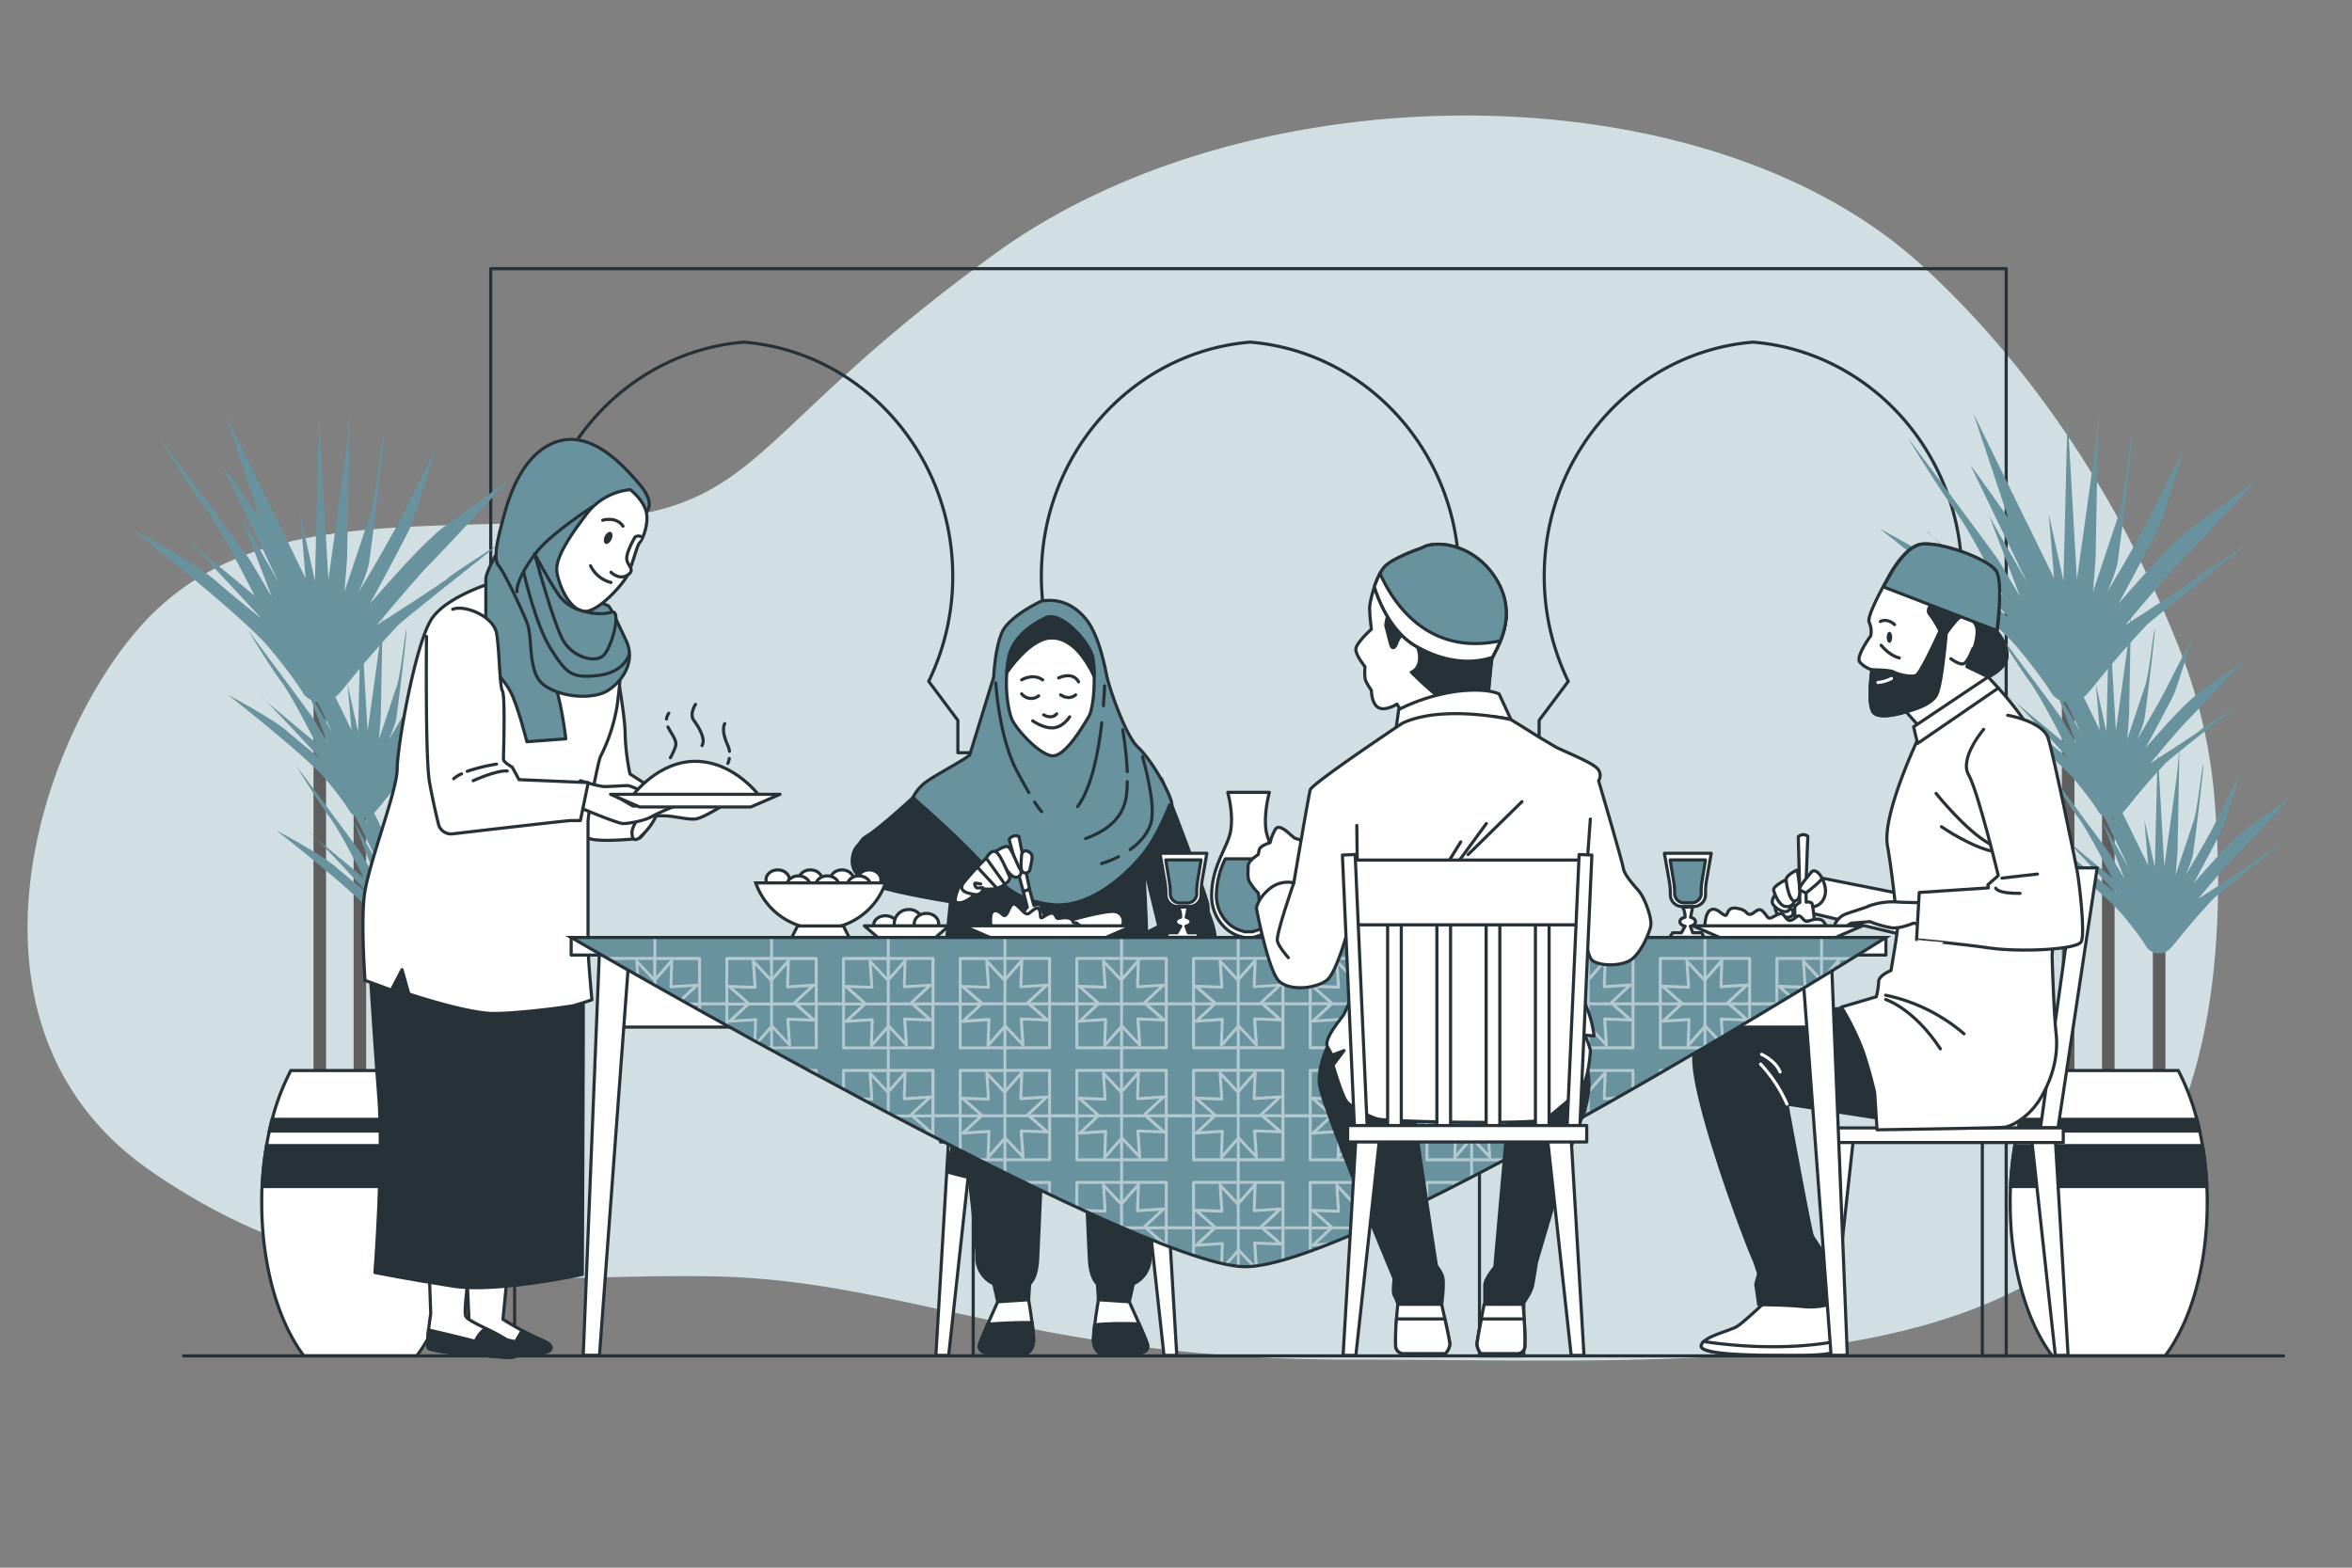 <?xml version="1.0" encoding="UTF-8"?> <svg xmlns="http://www.w3.org/2000/svg" viewBox="0 0 750 500"><rect x="0" y="0" width="750" height="500" fill="#808080" stroke="none"/><g id="freepik--background-simple--inject-8"><path d="M706.09,254a166.16,166.16,0,0,0-10.37-45.13c-11.18-29.11-36.17-81.5-83-124.32-68.83-62.93-213.37-62.93-295-3.94S244,163.23,184,166.18s-109.14-3-141.59,36.38-58.17,127,5.9,171.09,117.92,32.33,179,33.43,103.25,26.55,202.56,26.55,191.74,6.88,242.87-43.26C709.17,354.59,709.11,288.8,706.09,254Z" style="fill:#68939E"></path><path d="M706.09,254a166.16,166.16,0,0,0-10.37-45.13c-11.18-29.11-36.17-81.5-83-124.32-68.83-62.93-213.37-62.93-295-3.94S244,163.23,184,166.18s-109.14-3-141.59,36.38-58.17,127,5.9,171.09,117.92,32.33,179,33.43,103.25,26.55,202.56,26.55,191.74,6.88,242.87-43.26C709.17,354.59,709.11,288.8,706.09,254Z" style="fill:#fff;opacity:0.7"></path></g><g id="freepik--Columns--inject-8"><path d="M559.28,85.69H156.49V432.44h7.61V240.08H169V229.75l9.3-12.44a76.68,76.68,0,0,1-7.67-33.55c0-39.34,29.33-71.57,66.59-74.64,37.26,3.07,66.59,35.3,66.59,74.64a76.68,76.68,0,0,1-7.67,33.55l9.3,12.44v10.33h4.89V432.44h15.22V240.08h4.89V229.75l9.3-12.44a76.82,76.82,0,0,1-7.67-33.55c0-39.34,29.33-71.57,66.59-74.64,37.27,3.07,66.59,35.3,66.59,74.64a76.68,76.68,0,0,1-7.67,33.55l9.3,12.44v10.33h4.89V432.44H485.9V240.08h4.89V229.75l9.3-12.44a76.68,76.68,0,0,1-7.67-33.55c0-39.34,29.32-71.57,66.59-74.64,37.26,3.07,66.58,35.3,66.58,74.64a76.68,76.68,0,0,1-7.67,33.55l9.3,12.44v10.33h4.9V432.44h7.61V85.69Z" style="fill:none;stroke:#263238;stroke-linecap:round;stroke-linejoin:round"></path></g><g id="freepik--Plants--inject-8"><line x1="114.76" y1="347.57" x2="114.76" y2="244.75" style="fill:none;stroke:#5e5e5e;stroke-miterlimit:10;stroke-width:4px"></line><line x1="101.97" y1="349.65" x2="101.97" y2="207.64" style="fill:none;stroke:#5e5e5e;stroke-miterlimit:10;stroke-width:4px"></line><line x1="130.98" y1="350.35" x2="130.98" y2="300.47" style="fill:none;stroke:#5e5e5e;stroke-miterlimit:10;stroke-width:4px"></line><path d="M97,221.64s-2.57-4.7-11.13-15S41.8,168.59,41.8,168.59s20.11,10.69,26.53,16.26,15,12.4,15,12.4-24-26.1-26.53-27.81S81.17,190,81.17,190,70.9,169.44,65.76,162.6s-15-23.11-15-23.11,27.81,37.23,29.09,39.37,6.85,11.55,6.85,11.55l-9.84-25.67,12,21s-17.12-35.51-18-37.22,12,16.68,12,16.68L71.75,131.79l25.68,52.63-1.71-20.54,4.7,21.39,1.29-52.62,3,52.2s4.71-33.38,5.56-40.22,1.29-14.12,1.29-14.12-.86,45.35-.86,46.63-.86,11.56-.86,11.56L118,164.31c1.72-5.14,3.43-22.68,4.28-25.25s-4.28,39.37-4.7,41.08a49.73,49.73,0,0,1-3,8.13c-1.28,2.57,9.41-15.4,13.27-23.11l11.12-22.24s-6.42,21.39-8.13,25.24S118,192.55,118,192.55s16.69-19.68,24-24.82,20.54-15,20.54-15-21.39,23.1-25.67,27.38-16.69,19.25-16.69,19.25,21.4-13.69,22.68-15,16.69-11.13,16.69-11.13-31.06,24.54-32.52,26.1c-12.41,13.27-16.69,19.69-19.25,22.25S100.85,225.49,97,221.64Z" style="fill:#68939E"></path><path d="M111.77,259.15s-1.82-3.33-7.87-10.59-31.18-26.94-31.18-26.94,14.23,7.57,18.77,11.5,10.59,8.78,10.59,8.78-17-18.46-18.76-19.67,17.25,14.53,17.25,14.53-7.27-14.53-10.9-19.37S79.08,201,79.08,201s19.67,26.33,20.58,27.85,4.84,8.17,4.84,8.17l-7-18.16L106,233.73S93.91,208.61,93.3,207.4s8.48,11.8,8.48,11.8l-7.87-23.6,18.16,37.22-1.21-14.53,3.33,15.14.9-37.23,2.12,36.92s3.33-23.6,3.94-28.45.91-10,.91-10-.61,32.08-.61,33-.61,8.17-.61,8.17l5.75-17.25c1.22-3.64,2.43-16,3-17.86s-3,27.84-3.33,29a34.08,34.08,0,0,1-2.12,5.75c-.9,1.82,6.66-10.89,9.39-16.34l7.86-15.74s-4.54,15.14-5.75,17.86-9.08,17.25-9.08,17.25S138.4,224.65,143.54,221s14.53-10.59,14.53-10.59-15.13,16.34-18.16,19.36-11.8,13.62-11.8,13.62,15.13-9.68,16-10.59S156,225,156,225s-22,17.36-23,18.46c-8.78,9.39-11.8,13.93-13.62,15.74A5,5,0,0,1,111.77,259.15Z" style="fill:#68939E"></path><path d="M127.17,302.37s-1.82-3.33-7.87-10.6-31.17-26.93-31.17-26.93,14.22,7.56,18.76,11.5,10.59,8.77,10.59,8.77-16.94-18.46-18.76-19.67S116,280,116,280s-7.26-14.53-10.89-19.37-10.6-16.34-10.6-16.34,19.67,26.33,20.58,27.84,4.84,8.17,4.84,8.17l-7-18.16,8.48,14.83s-12.11-25.12-12.71-26.33,8.47,11.81,8.47,11.81l-7.87-23.61L127.47,276l-1.21-14.53,3.33,15.13.91-37.22,2.12,36.92s3.33-23.61,3.93-28.45.91-10,.91-10-.61,32.08-.61,33-.6,8.17-.6,8.17L142,261.81c1.21-3.63,2.42-16,3-17.86S142,271.8,141.7,273a36.28,36.28,0,0,1-2.12,5.75c-.91,1.82,6.66-10.9,9.38-16.34l7.87-15.74s-4.54,15.13-5.75,17.85S142,281.79,142,281.79s11.8-13.93,16.95-17.56,14.52-10.59,14.52-10.59S158.34,270,155.31,273s-11.8,13.62-11.8,13.62,15.13-9.69,16-10.59,11.8-7.87,11.8-7.87-22,17.35-23,18.46c-8.77,9.38-11.8,13.92-13.62,15.74A5,5,0,0,1,127.17,302.37Z" style="fill:#68939E"></path><path d="M146.32,383.62c0,20.21-5.31,38.05-13.43,48.82h-36c-8.11-10.77-13.43-28.61-13.43-48.82,0-1.76,0-3.51.12-5.23A107.75,107.75,0,0,1,85,365.34c.27-1.58.57-3.14.91-4.66.28-1.27.57-2.51.9-3.73a72.92,72.92,0,0,1,5.93-15.51h44.38A73.45,73.45,0,0,1,143,357c.33,1.22.63,2.46.91,3.73.33,1.52.63,3.08.9,4.66a107.75,107.75,0,0,1,1.39,13.05C146.28,380.11,146.32,381.86,146.32,383.62Z" style="fill:#fff;stroke:#263238;stroke-miterlimit:10"></path><path d="M143,357H86.77c-.33,1.22-.62,2.46-.9,3.73h58C143.63,359.41,143.33,358.17,143,357Zm1.81,8.39H85a107.75,107.75,0,0,0-1.39,13.05H146.2A107.75,107.75,0,0,0,144.81,365.34Z" style="fill:#263238;stroke:#263238;stroke-miterlimit:10"></path><line x1="672.29" y1="347.57" x2="672.29" y2="244.75" style="fill:none;stroke:#5e5e5e;stroke-miterlimit:10;stroke-width:4px"></line><line x1="659.49" y1="349.65" x2="659.49" y2="207.64" style="fill:none;stroke:#5e5e5e;stroke-miterlimit:10;stroke-width:4px"></line><line x1="688.5" y1="350.35" x2="688.5" y2="300.47" style="fill:none;stroke:#5e5e5e;stroke-miterlimit:10;stroke-width:4px"></line><path d="M654.52,221.64s-2.57-4.7-11.12-15-44.07-38.08-44.07-38.08,20.11,10.69,26.52,16.26,15,12.4,15,12.4-24-26.1-26.53-27.81S638.69,190,638.69,190s-10.27-20.54-15.4-27.38-15-23.11-15-23.11,27.81,37.23,29.1,39.37,6.84,11.55,6.84,11.55l-9.84-25.67,12,21s-17.11-35.51-18-37.22,12,16.68,12,16.68l-11.12-33.37L655,184.42l-1.71-20.54,4.7,21.39,1.29-52.62,3,52.2s4.71-33.38,5.56-40.22,1.29-14.12,1.29-14.12-.86,45.35-.86,46.63-.85,11.56-.85,11.56,6.41-19.26,8.13-24.39,3.42-22.68,4.27-25.25-4.27,39.37-4.7,41.08a48.82,48.82,0,0,1-3,8.13c-1.28,2.57,9.42-15.4,13.27-23.11l11.12-22.24s-6.42,21.39-8.13,25.24-12.83,24.39-12.83,24.39,16.68-19.68,24-24.82,20.53-15,20.53-15-21.39,23.1-25.67,27.38-16.68,19.25-16.68,19.25,21.39-13.69,22.67-15S717,173.29,717,173.29s-31.06,24.54-32.52,26.1c-12.41,13.27-16.69,19.69-19.25,22.25S658.37,225.49,654.52,221.64Z" style="fill:#68939E"></path><path d="M669.29,259.15s-1.82-3.33-7.87-10.59-31.17-26.94-31.17-26.94,14.22,7.57,18.76,11.5,10.59,8.78,10.59,8.78-17-18.46-18.76-19.67,17.25,14.53,17.25,14.53-7.26-14.53-10.9-19.37S636.6,201,636.6,201s19.67,26.33,20.58,27.85,4.84,8.17,4.84,8.17l-7-18.16,8.48,14.83s-12.11-25.12-12.71-26.33,8.47,11.8,8.47,11.8l-7.87-23.6,18.16,37.22-1.21-14.53,3.33,15.14.91-37.23,2.12,36.92s3.32-23.6,3.93-28.45.91-10,.91-10-.61,32.08-.61,33-.6,8.17-.6,8.17l5.75-17.25c1.21-3.64,2.42-16,3-17.86s-3,27.84-3.33,29a34.83,34.83,0,0,1-2.11,5.75c-.91,1.82,6.65-10.89,9.38-16.34S699,203.46,699,203.46s-4.54,15.14-5.75,17.86-9.08,17.25-9.08,17.25,11.8-13.92,17-17.55,14.52-10.59,14.52-10.59-15.13,16.34-18.16,19.36-11.8,13.62-11.8,13.62,15.13-9.68,16-10.59,11.8-7.87,11.8-7.87-22,17.36-23,18.46c-8.77,9.39-11.8,13.93-13.62,15.74A5,5,0,0,1,669.29,259.15Z" style="fill:#68939E"></path><path d="M684.69,302.37s-1.82-3.33-7.87-10.6-31.17-26.93-31.17-26.93,14.22,7.56,18.76,11.5,10.6,8.77,10.6,8.77-17-18.46-18.77-19.67S673.49,280,673.49,280s-7.26-14.53-10.89-19.37S652,244.26,652,244.26s19.68,26.33,20.58,27.84,4.85,8.17,4.85,8.17l-7-18.16,8.47,14.83s-12.11-25.12-12.71-26.33,8.47,11.81,8.47,11.81l-7.87-23.61L685,276l-1.21-14.53,3.33,15.13.91-37.22,2.12,36.92s3.33-23.61,3.93-28.45.91-10,.91-10-.6,32.08-.6,33-.61,8.17-.61,8.17l5.75-17.25c1.21-3.63,2.42-16,3-17.86s-3,27.85-3.33,29.06a35.31,35.31,0,0,1-2.12,5.75c-.91,1.82,6.66-10.9,9.38-16.34l7.87-15.74s-4.54,15.13-5.75,17.85-9.08,17.26-9.08,17.26,11.8-13.93,17-17.56S731,253.64,731,253.64,715.86,270,712.84,273,701,286.63,701,286.63s15.14-9.69,16-10.59,11.81-7.87,11.81-7.87-22,17.35-23,18.46c-8.78,9.38-11.81,13.92-13.62,15.74A5,5,0,0,1,684.69,302.37Z" style="fill:#68939E"></path><path d="M703.84,383.62c0,20.21-5.31,38.05-13.43,48.82h-36C646.29,421.67,641,403.83,641,383.62c0-1.76,0-3.51.12-5.23a107.77,107.77,0,0,1,1.38-13.05c.28-1.58.57-3.14.91-4.66.28-1.27.58-2.51.9-3.73a72.92,72.92,0,0,1,5.93-15.51H694.6A72.92,72.92,0,0,1,700.52,357c.33,1.22.63,2.46.91,3.73.33,1.52.63,3.08.9,4.66a105.78,105.78,0,0,1,1.39,13.05C703.81,380.11,703.84,381.86,703.84,383.62Z" style="fill:#fff;stroke:#263238;stroke-miterlimit:10"></path><path d="M700.52,357H644.29c-.32,1.22-.62,2.46-.9,3.73h58C701.15,359.41,700.85,358.17,700.52,357Zm1.81,8.39H642.48a107.77,107.77,0,0,0-1.38,13.05h62.62A105.78,105.78,0,0,0,702.33,365.34Z" style="fill:#263238;stroke:#263238;stroke-miterlimit:10"></path></g><g id="freepik--character-4--inject-8"><polygon points="583.46 363.34 579.39 432.3 583.46 432.3 591.02 363.05 583.46 363.34" style="fill:#fff;stroke:#263238;stroke-linecap:round;stroke-linejoin:round"></polygon><polygon points="655.4 363.34 659.47 432.3 655.4 432.3 647.83 363.05 655.4 363.34" style="fill:#fff;stroke:#263238;stroke-linecap:round;stroke-linejoin:round"></polygon><polygon points="662.22 276.8 650.67 359.68 656.26 359.68 668.75 276.8 662.22 276.8" style="fill:#fff;stroke:#263238;stroke-linecap:round;stroke-linejoin:round"></polygon><rect x="581.15" y="359.74" width="76.78" height="4.66" style="fill:#fff;stroke:#263238;stroke-linecap:round;stroke-linejoin:round"></rect><path d="M577.91,279.45l28.86,5.74-1.38,12.65L578,291.32S574.94,285,577.91,279.45Z" style="fill:#fff;stroke:#263238;stroke-linecap:round;stroke-linejoin:round"></path><path d="M581,280.17s1.8,3,.82,5.81-3.25,3.65-6.28,3.35-7.33-.68-7.61-2.44,3.21-6.61,5.48-7.14S581,280.17,581,280.17Z" style="fill:#fff;stroke:#263238;stroke-linecap:round;stroke-linejoin:round"></path><path d="M573.43,266.9l.43,16.06,2-.22.61-16A2.21,2.21,0,0,0,573.43,266.9Z" style="fill:#fff;stroke:#263238;stroke-linecap:round;stroke-linejoin:round"></path><path d="M573.86,283l.06,4.83a5.28,5.28,0,0,0-1.47,1.24c-.4.62.11,4.71.11,4.71l6,0a46.78,46.78,0,0,0-.7-5.5c-.32-.81-1.9-.55-1.9-.55l-.12-5Z" style="fill:#fff;stroke:#263238;stroke-linecap:round;stroke-linejoin:round"></path><path d="M566,288.44s-.14,2.45,1.1,3.34,3.76,1.1,4.41.19a1.37,1.37,0,0,0-.76-2.19C569.8,289.62,566,288.44,566,288.44Z" style="fill:#fff;stroke:#263238;stroke-linecap:round;stroke-linejoin:round"></path><path d="M566.84,284.37s-2.49,2.56-1.47,4.06,3.32,2.74,4.58,2.22,1-2.53,1-2.53Z" style="fill:#fff;stroke:#263238;stroke-linecap:round;stroke-linejoin:round"></path><path d="M569.58,280.55s-4.27,2.07-4,3.33,1.82,5.29,4.1,5.26a2.27,2.27,0,0,0,2.5-1.79Z" style="fill:#fff;stroke:#263238;stroke-linecap:round;stroke-linejoin:round"></path><path d="M573.08,277.48s-3.52,1.56-3.5,3.07,1.09,6.81,2.6,6.8,1.75-1.79,1.73-3.56A61.29,61.29,0,0,0,573.08,277.48Z" style="fill:#fff;stroke:#263238;stroke-linecap:round;stroke-linejoin:round"></path><path d="M577.39,278.45s-4.24,4.84-3.48,5.34a13.83,13.83,0,0,0,2,1s5-3.85,5-4.61S578.63,276.41,577.39,278.45Z" style="fill:#fff;stroke:#263238;stroke-linecap:round;stroke-linejoin:round"></path><path d="M563.59,414.57S556.45,421.4,554,423s-10.87,3.11-11.49,6.22,19.26,3.1,25.78,3.1,17.09.31,18.33-2.17-2.17-16.16-2.17-16.16Z" style="fill:#fff;stroke:#263238;stroke-linecap:round;stroke-linejoin:round"></path><path d="M586.58,430.1a5.84,5.84,0,0,0,.26-2.51c-17.93,3.52-36.3,1.39-43.59.27a2.62,2.62,0,0,0-.78,1.31c-.62,3.1,19.26,3.1,25.78,3.1S585.34,432.58,586.58,430.1Z" style="fill:#fff;stroke:#263238;stroke-linecap:round;stroke-linejoin:round"></path><path d="M588.45,321.37s-44.12,5.59-47.84,13.36,14.6,58.09,18.95,67.72l1.24,3.73-.93,3.42.93,6.52s8.39,0,14.29.62a22,22,0,0,0,10.56-1.55s-3.11-10.88-3.11-12.74-4-6.83-4.66-8.39-8.07-41.93-8.07-41.93L604,357.41s3.73-13.05.93-22.68S588.45,321.37,588.45,321.37Z" style="fill:#263238;stroke:#263238;stroke-linecap:round;stroke-linejoin:round"></path><path d="M569.81,352.13a45.22,45.22,0,0,0-8.39-12.74" style="fill:none;stroke:#fff;stroke-linecap:round;stroke-linejoin:round"></path><path d="M561.73,336.28s4.35,1.87,5.9,5.6" style="fill:none;stroke:#fff;stroke-linecap:round;stroke-linejoin:round"></path><path d="M612,234.84S600.1,259.6,601.87,269.7s3,24.25,3.29,25S603,309.53,603,309.53s-3.94,1.56-3.94,3.58a22.9,22.9,0,0,1-.75,4.8l-11.12,3.28A83.28,83.28,0,0,1,594,335.08c2.27,6.57,3.79,13.39,3.79,13.39l.76,11.87s38.65-.56,40.67-.82,7.83-3,11.62-9.53,5.56-13.39,4.8-20.46-1.27-24.46-1.27-24.46,2.78-51.28-1.76-62.65-15.41-23-15.41-23L625.62,223Z" style="fill:#fff;stroke:#263238;stroke-linecap:round;stroke-linejoin:round"></path><path d="M601.29,318.78s8.9,2.74,17.45,15.74" style="fill:none;stroke:#263238;stroke-linecap:round;stroke-linejoin:round"></path><path d="M601.29,317.41a55.93,55.93,0,0,1,25,12.32" style="fill:none;stroke:#263238;stroke-linecap:round;stroke-linejoin:round"></path><path d="M617.37,253.06s9.58,12,17.11,16.08" style="fill:none;stroke:#263238;stroke-linecap:round;stroke-linejoin:round"></path><path d="M619.08,263.67s10.27,7.18,18.14,8.21" style="fill:none;stroke:#263238;stroke-linecap:round;stroke-linejoin:round"></path><path d="M634,215.9l.25,1.76-21.47,14.91-5-5.56h0c-.33.1-7.64,2.47-10.1.49s-.76-13.88-.76-13.88A8.23,8.23,0,0,1,593,211.1c-1.26-1.77,3.54-8.34,3.54-8.34a7.26,7.26,0,0,0-.5-4.29c-1-2,6-14.15,6-14.15s4.55-9.09,9.85-10.61,22.74,4.55,24.76,8.85c1.11,2.35,1,7.79.68,12.25-.27,3.68-.68,6.69-.68,6.69S640,205,640,209.08,634,215.9,634,215.9Z" style="fill:#fff;stroke:#263238;stroke-linecap:round;stroke-linejoin:round"></path><path d="M640,209.08c0,4-6,6.82-6,6.82l-6.82-3.29s3.28-6.82,3.28-11.11-4-4.8-5.06-4.8-4.79,5.31-4.79,5.31-1.27,15.65-3,19.45-9.85,5.55-9.85,5.55h0c-.33.1-7.64,2.47-10.1.49s-.76-13.88-.76-13.88,5.81,0,7.07.75,5.56,1.77,7.08,1,7.57-14.15,7.57-14.15a34,34,0,0,0-3.28-5.3c-1.52-1.77,1.51-4,1.51-4l1.27-1.77,19.37,4.68c-.27,3.68-.68,6.69-.68,6.69S640,205,640,209.08Z" style="fill:#263238;stroke:#263238;stroke-linecap:round;stroke-linejoin:round"></path><path d="M636.78,201.13c.3-2.3,1.78-14.69,0-18.58-2-4.29-19.45-10.35-24.75-8.84s-9.86,10.61-9.86,10.61-.68,1.18-1.6,2.86Z" style="fill:#68939E;stroke:#263238;stroke-linecap:round;stroke-linejoin:round"></path><path d="M599.6,198.22s2-1.27,4.55,1" style="fill:none;stroke:#263238;stroke-linecap:round;stroke-linejoin:round"></path><ellipse cx="602.5" cy="203.27" rx="0.88" ry="1.77" style="fill:#263238"></ellipse><path d="M599.85,205.79s2.53,3.29,5.81,4.05" style="fill:none;stroke:#263238;stroke-linecap:round;stroke-linejoin:round"></path><path d="M629.15,206.8s-1.51,4-2.77,4.8-4.3-1.51-4.3-1.51" style="fill:#fff;stroke:#263238;stroke-linecap:round;stroke-linejoin:round"></path><path d="M598.84,217.67a11.71,11.71,0,0,0,4.3-1.27" style="fill:none;stroke:#fff;stroke-linecap:round;stroke-linejoin:round"></path><polygon points="633.96 215.9 610.21 231.81 611.47 237.12 637.24 219.44 633.96 215.9" style="fill:#fff;stroke:#263238;stroke-linecap:round;stroke-linejoin:round"></polygon><path d="M618,287.92s-10.36,0-13.14-.25a22.41,22.41,0,0,0-8.84,1.26c-1.51.76-7.07,2.27-8.33,3s-2.53,2.27-2.53,3,2.27,1.52,2.27,1.52l2.78-2,6.06-.51a32,32,0,0,0,7.08,2c2.78.25,6.82-1.51,6.82-1.51l6.57,1.26Z" style="fill:#fff;stroke:#263238;stroke-linecap:round;stroke-linejoin:round"></path><path d="M632.55,232.61s-7.84,9.14-4.81,14.49,9.47,32.16,9.47,32.16l-3.32,2.92.18,1L612,284.64l-.85,15.05S625,301,634.49,302.36s27.84.57,29.17-2S663,281.24,662.4,278s-7.68-37.88-9.34-42.71-11.28-6.93-12.86-7.16" style="fill:#fff;stroke:#263238;stroke-linecap:round;stroke-linejoin:round"></path><path d="M636.4,283.26s.32,1.74,7.75,1.67" style="fill:none;stroke:#263238;stroke-linecap:round;stroke-linejoin:round"></path><path d="M649.71,278.78s-10.58,1.16-11.32,1.3" style="fill:none;stroke:#263238;stroke-linecap:round;stroke-linejoin:round"></path></g><g id="freepik--character-2--inject-8"><polygon points="302.51 363.34 298.43 432.3 302.51 432.3 310.07 363.05 302.51 363.34" style="fill:#fff;stroke:#263238;stroke-linecap:round;stroke-linejoin:round"></polygon><polygon points="371.17 363.34 375.25 432.3 371.17 432.3 363.61 363.05 371.17 363.34" style="fill:#fff;stroke:#263238;stroke-linecap:round;stroke-linejoin:round"></polygon><rect x="299.89" y="358.98" width="76.23" height="5.24" style="fill:#fff;stroke:#263238;stroke-linecap:round;stroke-linejoin:round"></rect><path d="M308.62,372.52s2.86,22.64,2.86,28.68a9.21,9.21,0,0,0,5.4,8.27l1.27,5.72,9.86-.64.32-5.08s2.22-1.59,2.54-7.63,1.27-28.68,1.27-28.68Z" style="fill:#263238;stroke:#263238;stroke-linecap:round;stroke-linejoin:round"></path><path d="M318.15,415.19s-4.76,10.49-5.72,13.35,2.55,3.18,4.13,3.18h10.81s2.23-1,2.23-4.45S328,414.55,328,414.55Z" style="fill:#fff;stroke:#263238;stroke-linecap:round;stroke-linejoin:round"></path><path d="M329.6,427.27a49.84,49.84,0,0,0-.49-5.44c-4.53-.1-10.34.23-14.13.5-1.1,2.52-2.15,5-2.55,6.21-.95,2.86,2.55,3.18,4.13,3.18h10.81S329.6,430.76,329.6,427.27Z" style="fill:#263238;stroke:#263238;stroke-linecap:round;stroke-linejoin:round"></path><path d="M369.65,372.52s-2.86,22.64-2.86,28.68a9.21,9.21,0,0,1-5.4,8.27l-1.28,5.72-9.85-.64-.32-5.08s-2.22-1.59-2.54-7.63-1.27-28.68-1.27-28.68Z" style="fill:#263238;stroke:#263238;stroke-linecap:round;stroke-linejoin:round"></path><path d="M360.11,415.19s4.77,10.49,5.73,13.35-2.55,3.18-4.14,3.18H350.9s-2.23-1-2.23-4.45,1.59-12.72,1.59-12.72Z" style="fill:#fff;stroke:#263238;stroke-linecap:round;stroke-linejoin:round"></path><path d="M365.84,428.54c-.4-1.2-1.47-3.73-2.58-6.27a101.92,101.92,0,0,0-14.19.25,43.9,43.9,0,0,0-.4,4.75c0,3.49,2.23,4.45,2.23,4.45h10.8C363.29,431.72,366.79,431.4,365.84,428.54Z" style="fill:#263238;stroke:#263238;stroke-linecap:round;stroke-linejoin:round"></path><path d="M291.09,254.41s-10.72,9.91-14.68,12.24-3.5,7.46,2.33,8.62,22.6-3.73,22.6-3.73l1.86,2.33a56.46,56.46,0,0,1,.23,10.25c-.46,4.2-4.19,43.23-5.82,52.79s-2.33,14.21,2.33,19.1l4.66,4.89L302,373.75a105.06,105.06,0,0,0,19.33,3.73c9.32.7,18.17-2.1,26.56-2.33s14.91.23,19.11.23,6.29-.23,6.29-.23l-4-17.74s3.26-2.57,4.19-11.42-1.55-17.25-3.18-21.91-4.74-26-4.74-28.54-.93-20.27-.93-20.27l6.71,27.66a7.8,7.8,0,0,0,7.45,1.87c4.66-1.17,7-12.38,6.34-16.34s-14.68-40-14.68-40l-72.69,1.4Z" style="fill:#263238;stroke:#263238;stroke-linecap:round;stroke-linejoin:round"></path><path d="M302.44,328.88s3.18-4.77,6.68-6,8.82-2.62,8.82-2.62" style="fill:none;stroke:#263238;stroke-linecap:round;stroke-linejoin:round"></path><line x1="369.37" y1="357.41" x2="367.74" y2="342.36" style="fill:none;stroke:#263238;stroke-linecap:round;stroke-linejoin:round"></line><line x1="304.6" y1="360.9" x2="306.07" y2="343.63" style="fill:none;stroke:#263238;stroke-linecap:round;stroke-linejoin:round"></line><path d="M344.29,359.15c7.68,8.83,9.47,9.6,9.47,9.6" style="fill:none;stroke:#263238;stroke-linecap:round;stroke-linejoin:round"></path><path d="M340.22,354.34l1.14,1.37,1.05,1.24" style="fill:none;stroke:#263238;stroke-linecap:round;stroke-linejoin:round"></path><path d="M328,335.05s2.56,6.9,10.42,17" style="fill:none;stroke:#263238;stroke-linecap:round;stroke-linejoin:round"></path><path d="M337,365.22c.65,1.3,1.28,2.5,1.86,3.53" style="fill:none;stroke:#263238;stroke-linecap:round;stroke-linejoin:round"></path><path d="M327.05,343s4.65,11.31,8.79,19.93" style="fill:none;stroke:#263238;stroke-linecap:round;stroke-linejoin:round"></path><path d="M332.16,191.69s-10.5,4.78-12.73,10.19-2.55,14-2.55,14-7.32,23.88-7.64,24.83-12.1,7-14.65,9.24a13.81,13.81,0,0,0-3.5,4.45s11.78,10.19,19.42,18.15,11.78,14.33,24.52,15.92,24.83-10.19,29.61-16.24,8.3-15.47,8.3-15.47c3.05,2-4.11-12.87-10.21-18.59-3.63-3.41-8.92-18.15-9.87-22.93s-2.87-13.05-6.37-17.51S338.21,190.73,332.16,191.69Z" style="fill:#68939E;stroke:#263238;stroke-linecap:round;stroke-linejoin:round"></path><path d="M329.93,255.8a22.08,22.08,0,0,0,2.23,3.07" style="fill:none;stroke:#263238;stroke-linecap:round;stroke-linejoin:round"></path><path d="M317.52,217.8s1,17.19,6.68,28c1.54,2.9,2.82,5.18,3.88,7" style="fill:none;stroke:#263238;stroke-linecap:round;stroke-linejoin:round"></path><path d="M351.34,230.54c-1,8.89-3.17,20.56-7.72,26.74" style="fill:none;stroke:#263238;stroke-linecap:round;stroke-linejoin:round"></path><path d="M352.22,218.75s-.06,2.51-.35,6.32" style="fill:none;stroke:#263238;stroke-linecap:round;stroke-linejoin:round"></path><path d="M359.46,249.31c0,1.43-.09,2.83-.23,4.15-1,8.6-8,12.1-13.06,14" style="fill:none;stroke:#263238;stroke-linecap:round;stroke-linejoin:round"></path><path d="M358,232.76a106.05,106.05,0,0,1,1.46,13.37" style="fill:none;stroke:#263238;stroke-linecap:round;stroke-linejoin:round"></path><path d="M356.66,273.24a32.92,32.92,0,0,1-5.39,2.19" style="fill:none;stroke:#263238;stroke-linecap:round;stroke-linejoin:round"></path><path d="M364.32,241.36s4.14,14,2.87,20.38c-.72,3.58-3.35,6.76-6.82,9.25" style="fill:none;stroke:#263238;stroke-linecap:round;stroke-linejoin:round"></path><path d="M347.13,228.63c-1.91,3.18-7.64,13-11.79,12.41s-11.45-8.59-12.73-11.78c-1-2.57-2.05-8.24-1.57-14.68a40,40,0,0,1,.61-4.74c1.6-8.28,11.15-12.42,11.15-12.42,5.1-3.51,14.65,7.64,15.6,12.1a34.11,34.11,0,0,1,.51,6.26C349,220.72,348.4,226.5,347.13,228.63Z" style="fill:#fff;stroke:#263238;stroke-linecap:round;stroke-linejoin:round"></path><path d="M348.91,215.78c-2.67-5.74-7.2-12.31-13.57-12.31-6.78,0-13.87,10.45-14.3,11.11a40,40,0,0,1,.61-4.74c1.6-8.28,11.15-12.42,11.15-12.42,5.1-3.51,14.65,7.64,15.6,12.1A34.11,34.11,0,0,1,348.91,215.78Z" style="fill:#263238;stroke:#263238;stroke-linecap:round;stroke-linejoin:round"></path><path d="M325.79,221.3a3.87,3.87,0,0,0,5.42.64" style="fill:none;stroke:#263238;stroke-linecap:round;stroke-linejoin:round"></path><path d="M338.21,221.62s2.55,1.91,4.78,0" style="fill:none;stroke:#263238;stroke-linecap:round;stroke-linejoin:round"></path><path d="M325.79,216.84s3.51-2.23,6.69,0" style="fill:none;stroke:#263238;stroke-linecap:round;stroke-linejoin:round"></path><path d="M337.58,216.21s4.45-2.23,6.36,1.27" style="fill:none;stroke:#263238;stroke-linecap:round;stroke-linejoin:round"></path><path d="M332.8,228s2.55,1.59,4.14-.32" style="fill:none;stroke:#263238;stroke-linecap:round;stroke-linejoin:round"></path><path d="M329.3,229.9s3.5,2.54,6.68,2.23,5.1-3.51,5.1-3.51" style="fill:none;stroke:#263238;stroke-linecap:round;stroke-linejoin:round"></path><path d="M310.74,276.89s-21.32-9.92-25-11-12.29,1.06-13.68,6.4,1.78,8.05,7.23,10.19,24.76,5.42,26.68,5.5,6.56-3,8.27-7.31S310.74,276.89,310.74,276.89Z" style="fill:#263238;stroke:#263238;stroke-linecap:round;stroke-linejoin:round"></path><path d="M310.74,276.89s-6.23,5.09-6.17,10.89c.67.1,1.16.15,1.39.16,1.92.09,6.56-3,8.27-7.31S310.74,276.89,310.74,276.89Z" style="fill:#fff;stroke:#263238;stroke-linecap:round;stroke-linejoin:round"></path><path d="M321.8,267.75l4.51,16.62,2-.72-3.4-16.84A2.36,2.36,0,0,0,321.8,267.75Z" style="fill:#fff;stroke:#263238;stroke-linecap:round;stroke-linejoin:round"></path><path d="M326.31,284.37l1.28,5a5.48,5.48,0,0,0-1.22,1.66c-.26.75,1.3,4.88,1.3,4.88l6.25-1.47a49.09,49.09,0,0,0-2.12-5.55c-.54-.76-2.12-.1-2.12-.1l-1.39-5.16Z" style="fill:#fff;stroke:#263238;stroke-linecap:round;stroke-linejoin:round"></path><path d="M317.42,271.61s2.57-1.82,3.83-1.61,3.17,6,4,7.14a1.65,1.65,0,0,1-1.43,2.66c-1.62.05-4.9-5.35-4.9-5.35Z" style="fill:#fff;stroke:#263238;stroke-linecap:round;stroke-linejoin:round"></path><path d="M314.49,273.7s1.42-2.67,2.93-2.09,3.75,6.45,4.48,7.87-2.58,3.76-4.88,4a14.48,14.48,0,0,1-3.56,0,2.18,2.18,0,0,1-2.57,1.82c-2.2-.37-5.65-1-3.55-3.83A91.45,91.45,0,0,1,314.49,273.7Z" style="fill:#fff;stroke:#263238;stroke-linecap:round;stroke-linejoin:round"></path><line x1="320.44" y1="282.04" x2="314.49" y2="273.7" style="fill:#fff;stroke:#263238;stroke-linecap:round;stroke-linejoin:round"></line><line x1="311.64" y1="276.55" x2="317.5" y2="282.88" style="fill:#fff;stroke:#263238;stroke-linecap:round;stroke-linejoin:round"></line><path d="M313.33,283.1a8.18,8.18,0,0,1-1.75.1c-.52-.08-1.18-1.66-.41-1.53l1.56.26" style="fill:#fff;stroke:#263238;stroke-linecap:round;stroke-linejoin:round"></path><path d="M325.8,272.43s-.53,4.71.14,5.48a1.44,1.44,0,0,0,2.48-.51c.2-1.16.86-3.45.64-4.55S326.41,270.4,325.8,272.43Z" style="fill:#fff;stroke:#263238;stroke-linecap:round;stroke-linejoin:round"></path><path d="M376.73,291.37a159.45,159.45,0,0,1-21.86,10.89c-10.5,4-14.91,5.58-14.91,5.58l2.32,6.31-.08,1s.35,1.28,16.52-.18,27.64-11,28.63-14.46-3.48-12.95-3.48-12.95" style="fill:#263238;stroke:#263238;stroke-linecap:round;stroke-linejoin:round"></path><path d="M340,307.84s-10.46,2.6-11.77,3.35-7.39,5-8.85,6.2,0,1.59,1,1.48,16.42-2.69,17.8-2.85,4.09-.87,4.09-.87S342.88,310.69,340,307.84Z" style="fill:#fff;stroke:#263238;stroke-linecap:round;stroke-linejoin:round"></path></g><g id="freepik--character-1--inject-8"><path d="M196.55,213s2.79,15.53,2.79,21.12a72.77,72.77,0,0,0,1.55,12.74l7.77,5,3.11.93s-5.9,14.29-8.08,14.6-13.05,1.24-15.84,0a22.46,22.46,0,0,1-5.59-4s4.35-20.5,6.21-27.64S196.55,213,196.55,213Z" style="fill:#fff;stroke:#263238;stroke-linecap:round;stroke-linejoin:round"></path><path d="M210.52,252.72s-9,9-9,12.74,2.17,1.86,2.17,1.86S211.46,261.42,210.52,252.72Z" style="fill:#fff;stroke:#263238;stroke-linecap:round;stroke-linejoin:round"></path><path d="M204,260.49s3.73-.31,7.46-.31,8.38,1.55,10.87.93,8.39-4.35,8.39-4.35l-23.3-2.48Z" style="fill:#fff;stroke:#263238;stroke-linecap:round;stroke-linejoin:round"></path><path d="M162.25,401.83l-1.87,18.95a96.83,96.83,0,0,0,12.12,6.52c5.28,2.18,2.79,3.73,1.55,4s-8.7,1.55-11.18.93a49.91,49.91,0,0,0-7.15-.93c-2.79-.31-8.07-1.24-8.07-3.42s1.86-7.76,1.86-7.76l-.93-20.82Z" style="fill:#fff;stroke:#263238;stroke-linecap:round;stroke-linejoin:round"></path><path d="M172.5,427.3a63.22,63.22,0,0,1-6-2.92l-2.1,3.54a104.51,104.51,0,0,1-15.91-4.46,21.16,21.16,0,0,0-.86,4.46c0,2.18,5.28,3.11,8.07,3.42a49.91,49.91,0,0,1,7.15.93c2.48.62,9.94-.62,11.18-.93S177.78,429.48,172.5,427.3Z" style="fill:#263238;stroke:#263238;stroke-linecap:round;stroke-linejoin:round"></path><path d="M136.69,400.29l.66,18.69s-1.76,10.8-.54,11.17c3.81,1.15,10.8,1.76,14.22,1.93s7.43.66,10.84.83,5.06-1.63.55-5-13.07-6.23-13.92-8.13,1.9-20.13,1.9-20.13Z" style="fill:#fff;stroke:#263238;stroke-linecap:round;stroke-linejoin:round"></path><path d="M162.42,428a52.8,52.8,0,0,0-7.67-4.28l-.54.46a10.56,10.56,0,0,0-2.66,3.61s-9.31-2.37-14.9-3.6c-.31,2.83-.47,5.81.16,6,3.81,1.15,10.8,1.76,14.22,1.93s7.43.66,10.84.83S166.93,431.28,162.42,428Z" style="fill:#263238;stroke:#263238;stroke-linecap:round;stroke-linejoin:round"></path><path d="M118,309.26s0,.57.1,1.6c.33,5.21,1.4,22.26,2.7,39.09,1.55,20.19-1.24,55.92-1.24,55.92s11,2.17,25,4.35,41.13-3.73,41.13-3.73.31-65.86.31-75.18V311.74s-10.25,5.91-26.4.62-32.31-8.69-35.41-8.38S118,309.26,118,309.26Z" style="fill:#263238;stroke:#263238;stroke-linecap:round;stroke-linejoin:round"></path><path d="M158.65,185.31s-15.53,4.35-20.82,11.81-11.18,41-11.18,48.15-9.63,31.37-10.56,41,.31,26.41.31,26.41l8.39,3.1,3.41-6.52,2.18,7.76s18.64,6.22,27,6.22,24.23-2.18,25.47-2.49,5.9-1.86,5.9-1.86-1.24-12.74-1.24-17.71V262.35c0-3.42,3.41-20.19,4-21.12a55.38,55.38,0,0,0,5.28-16.16c.93-7.14.93-8.38.93-9.94v-4s-9-18.95-16.15-24.54S158.65,185.31,158.65,185.31Z" style="fill:#fff;stroke:#263238;stroke-linecap:round;stroke-linejoin:round"></path><path d="M158.34,176.61s-3.42,5.91-3.42,8.08v19.88c0,7.46,5.28,11.19,7.77,15.85S168,236.57,168,236.57l12.42-.93s-1.55-14-4.66-20.51-5.28-16.77-7.45-22-7.46-16.78-7.46-16.78S159.89,172.89,158.34,176.61Z" style="fill:#68939E;stroke:#263238;stroke-linecap:round;stroke-linejoin:round"></path><path d="M206.06,163.28s3.22-2.51-2.06-8.72-15.84-18-27.34-13.36-15.22,20.5-16.46,25.16-3.11,11.81-1.24,14,6.83,12.74,9,18,0,16.15,5.59,20.19,15.84,4.66,20.5,1.55,8.7-9.31,5.59-15.84-5-10.87-5.9-11.18a20.64,20.64,0,0,1-2.17-.93s-8.08-1.25-9.94-5.59,5.9-19.89,11.49-23.61,11.18.62,11.18.62Z" style="fill:#68939E;stroke:#263238;stroke-linecap:round;stroke-linejoin:round"></path><path d="M201,156.18a19.76,19.76,0,0,0-13.9,7.69c-5.62,7.4-10.36,14.5-9.47,18.94s3.85,11.24,8.28,12.13,12.73-8.58,14.21-11.54S203.1,173.93,204,173s3-5.91,2.07-9.76S201,156.18,201,156.18Z" style="fill:#fff;stroke:#263238;stroke-linecap:round;stroke-linejoin:round"></path><path d="M194.82,182.51s2.66,2.66,5.33.89-.3-3-.3-5.33,2.66-6.8,2.66-6.8a2,2,0,0,1,2.3.12" style="fill:#fff;stroke:#263238;stroke-linecap:round;stroke-linejoin:round"></path><path d="M194.82,185.77a9.93,9.93,0,0,1-6.51-5.33" style="fill:none;stroke:#263238;stroke-linecap:round;stroke-linejoin:round"></path><path d="M195,172.05c-.47,1-1.34,1.67-1.93,1.4s-.7-1.33-.23-2.38,1.34-1.66,1.94-1.39S195.48,171,195,172.05Z" style="fill:#263238"></path><path d="M192.17,165.93s4.27-1.37,6.49,1.88" style="fill:none;stroke:#263238;stroke-linecap:round;stroke-linejoin:round"></path><path d="M188.78,161.7s-12.43,8.08-17.09,13.67-7.14,11.19-6.83,13.36" style="fill:none;stroke:#263238;stroke-linecap:round;stroke-linejoin:round"></path><path d="M167,182.52s3.73,16.77,8.7,24.54,6.53,9.32,14.91,8.39,9.94-6.53,9.94-6.53" style="fill:none;stroke:#263238;stroke-linecap:round;stroke-linejoin:round"></path><path d="M195,195.25c3.4-1,0,11.81-2.79,14s-9.32.31-12.43-4.66-9.32-28-9.32-28,5.28,9.95,8.08,13.67a13.57,13.57,0,0,0,7.41,4.66S190.77,196.5,195,195.25Z" style="fill:#68939E;stroke:#263238;stroke-linecap:round;stroke-linejoin:round"></path><path d="M185.05,249s5.9,1.87,7.77,1.87,5.9-.31,7.14-.31,3.11,1.24,5.59,1.86,5.29-.31,3.42.93-5.28.94-7.45.62a50.74,50.74,0,0,0-5.6-.31l5.91,3.42h13.35s-5.28,2.18-7.45,3.42-7.15,2.17-9,2.17-14.29-5.28-14.29-5.28Z" style="fill:#fff;stroke:#263238;stroke-linecap:round;stroke-linejoin:round"></path><path d="M136,203s-.4,38.63.93,46.28c.78,4.45,2,10,2.87,13.51a4.13,4.13,0,0,0,4.49,3.16c9.9-1.15,36.67-4.24,37.69-4.24h3.1l2.49-12.11-22.06-.94-2.17-4s-2.8-1.56-2.8-2.49.62-20.19-.31-21.74-.93-12.74-1.86-18.33-10.25-9.32-14-7.77" style="fill:#fff;stroke:#263238;stroke-linecap:round;stroke-linejoin:round"></path><path d="M147.17,246.81a10,10,0,0,0-2.5,1.56" style="fill:none;stroke:#263238;stroke-linecap:round;stroke-linejoin:round"></path><path d="M158.34,243.71A56.13,56.13,0,0,0,149,246" style="fill:none;stroke:#263238;stroke-linecap:round;stroke-linejoin:round"></path><path d="M150.88,249s7.46-3.41,10.87-3.1" style="fill:none;stroke:#263238;stroke-linecap:round;stroke-linejoin:round"></path><path d="M201.52,254s8.25-11.49,20.68-11.18,20.32,11.5,20.32,11.5Z" style="fill:#fff;stroke:#263238;stroke-linecap:round;stroke-linejoin:round"></path><path d="M213,231.87c1.29,2.58,3.1,4.38,2.33,6.45a23.19,23.19,0,0,1-1.55,3.35" style="fill:none;stroke:#263238;stroke-linecap:round;stroke-linejoin:round"></path><path d="M213.27,227.48a3.85,3.85,0,0,0-.74,1.85" style="fill:none;stroke:#263238;stroke-linecap:round;stroke-linejoin:round"></path><path d="M221.78,224.65s-2.06,3.09-.51,5.15,3.87,5.94,2.58,8" style="fill:none;stroke:#263238;stroke-linecap:round;stroke-linejoin:round"></path><path d="M232.61,239.61a6.33,6.33,0,0,0-.51-1.81c-1.29-2.84-1.81-5.42-1-7" style="fill:none;stroke:#263238;stroke-linecap:round;stroke-linejoin:round"></path><path d="M232.1,243.47a7.09,7.09,0,0,0,.45-1.56" style="fill:none;stroke:#263238;stroke-linecap:round;stroke-linejoin:round"></path><polygon points="239.41 257.38 204 257.38 194.68 253.34 248.73 253.34 239.41 257.38" style="fill:#fff;stroke:#263238;stroke-linecap:round;stroke-linejoin:round"></polygon></g><g id="freepik--Table--inject-8"><path d="M404.76,252.71H391.51c.4,1.52,1.7,7.06,1,11.85-.77,5.61-6.16,11.21-6.16,21.19,0,6.37,4.24,12,10,13.15v.15h3.47v-.15c5.76-1.19,10-6.78,10-13.15,0-10-5.39-15.58-6.16-21.19C403.06,259.77,404.36,254.23,404.76,252.71Z" style="fill:#fff;stroke:#263238;stroke-linecap:round;stroke-linejoin:round"></path><path d="M390.72,273.91a27.29,27.29,0,0,0-2.85,11.64c0,5.57,3.71,10.46,8.75,11.5v.13h3v-.13c5-1,8.75-5.93,8.75-11.5a27.14,27.14,0,0,0-2.86-11.64Z" style="fill:#68939E;stroke:#263238;stroke-linecap:round;stroke-linejoin:round"></path><path d="M286.1,295c0,1.62-1.68,2.93-3.75,2.93s-3.76-1.31-3.76-2.93,1.68-2.93,3.76-2.93S286.1,293.37,286.1,295Z" style="fill:#fff;stroke:#263238;stroke-linecap:round;stroke-linejoin:round"></path><path d="M294.22,294.09a4.55,4.55,0,1,1-4.51-4A4.27,4.27,0,0,1,294.22,294.09Z" style="fill:#fff;stroke:#263238;stroke-linecap:round;stroke-linejoin:round"></path><ellipse cx="295.42" cy="294.62" rx="3.91" ry="3.31" style="fill:#fff;stroke:#263238;stroke-linecap:round;stroke-linejoin:round"></ellipse><polygon points="297.94 299.32 280.27 299.32 275.62 295.28 302.6 295.28 297.94 299.32" style="fill:#fff;stroke:#263238;stroke-linecap:round;stroke-linejoin:round"></polygon><path d="M251.73,280.57c0,1.72-1.67,3.12-3.73,3.12s-3.74-1.4-3.74-3.12,1.68-3.13,3.74-3.13S251.73,278.84,251.73,280.57Z" style="fill:#fff;stroke:#263238;stroke-miterlimit:10"></path><path d="M262.15,280.57c0,1.72-1.67,3.12-3.73,3.12s-3.74-1.4-3.74-3.12,1.68-3.13,3.74-3.13S262.15,278.84,262.15,280.57Z" style="fill:#fff;stroke:#263238;stroke-miterlimit:10"></path><path d="M272.22,280.57c0,1.72-1.67,3.12-3.73,3.12s-3.73-1.4-3.73-3.12,1.67-3.13,3.73-3.13S272.22,278.84,272.22,280.57Z" style="fill:#fff;stroke:#263238;stroke-miterlimit:10"></path><path d="M280.91,280.57c0,1.72-1.67,3.12-3.74,3.12s-3.73-1.4-3.73-3.12,1.67-3.13,3.73-3.13S280.91,278.84,280.91,280.57Z" style="fill:#fff;stroke:#263238;stroke-miterlimit:10"></path><path d="M258.33,282.48c0,1.72-1.67,3.12-3.73,3.12s-3.74-1.4-3.74-3.12,1.68-3.13,3.74-3.13S258.33,280.75,258.33,282.48Z" style="fill:#fff;stroke:#263238;stroke-miterlimit:10"></path><path d="M267.54,282.48c0,1.72-1.68,3.12-3.74,3.12s-3.73-1.4-3.73-3.12,1.67-3.13,3.73-3.13S267.54,280.75,267.54,282.48Z" style="fill:#fff;stroke:#263238;stroke-miterlimit:10"></path><path d="M277.61,282.48c0,1.72-1.67,3.12-3.74,3.12s-3.73-1.4-3.73-3.12,1.67-3.13,3.73-3.13S277.61,280.75,277.61,282.48Z" style="fill:#fff;stroke:#263238;stroke-miterlimit:10"></path><path d="M241,281.6a21.89,21.89,0,0,0,41.36,0Z" style="fill:#fff;stroke:#263238;stroke-miterlimit:10"></path><polygon points="270.79 298.98 252.47 298.98 254.34 295.33 268.93 295.33 270.79 298.98" style="fill:#fff;stroke:#263238;stroke-miterlimit:10"></polygon><path d="M384.84,272.14H369.9l1.55,8.89a22.25,22.25,0,0,1,.35,4v.3a3.8,3.8,0,0,0,3.8,3.8h3.62a3.8,3.8,0,0,0,3.8-3.9h0a23.09,23.09,0,0,1,.34-4.62Z" style="fill:#fff;stroke:#263238;stroke-linecap:round;stroke-linejoin:round"></path><path d="M383,274.27H371.73l1.17,7.16a19.22,19.22,0,0,1,.26,3.21v.25A3,3,0,0,0,376,288h2.74a3,3,0,0,0,2.87-3.14h0a20.12,20.12,0,0,1,.25-3.72Z" style="fill:#68939E;stroke:#263238;stroke-linecap:round;stroke-linejoin:round"></path><path d="M381.81,297.5h-2.88l-.75-2.1c.95-.22,1.63-.77,1.63-1.43s-.64-1.18-1.56-1.41l.67-3.31-3.18.08a6.49,6.49,0,0,1,.75,3.22c-1,.21-1.64.76-1.64,1.42s.7,1.23,1.66,1.43l-1.18,2.1h-2.81l-.72,1.12-.21.32h10.87Z" style="fill:#fff;stroke:#263238;stroke-linecap:round;stroke-linejoin:round"></path><path d="M545.68,272.14H530.73l1.56,8.89a23.21,23.21,0,0,1,.35,4v.3a3.8,3.8,0,0,0,3.8,3.8h3.62a3.8,3.8,0,0,0,3.8-3.9h0a23.09,23.09,0,0,1,.34-4.62Z" style="fill:#fff;stroke:#263238;stroke-linecap:round;stroke-linejoin:round"></path><path d="M543.85,274.27H532.56l1.18,7.16a20.34,20.34,0,0,1,.26,3.21v.25a3,3,0,0,0,2.87,3.06h2.74a3,3,0,0,0,2.86-3.14h0a20.12,20.12,0,0,1,.26-3.72Z" style="fill:#68939E;stroke:#263238;stroke-linecap:round;stroke-linejoin:round"></path><path d="M542.65,297.5h-2.88l-.75-2.1c1-.22,1.63-.77,1.63-1.43s-.65-1.18-1.56-1.41l.66-3.31-3.17.08a6.52,6.52,0,0,1,.74,3.22c-1,.21-1.64.76-1.64,1.42s.7,1.23,1.67,1.43l-1.19,2.1h-2.8l-.72,1.12-.21.32H543.3Z" style="fill:#fff;stroke:#263238;stroke-linecap:round;stroke-linejoin:round"></path><path d="M341.18,293.54s11.86-3.39,14.48-2.77a3.11,3.11,0,0,1,2,4.77c-1.08,1.24-14.64,1.39-17,1.24S336.55,294.16,341.18,293.54Z" style="fill:#fff;stroke:#263238;stroke-linecap:round;stroke-linejoin:round"></path><path d="M316.06,295.7s-.93-5.24,1.23-5.24,2.62,2.62,3.7,1.08,1.39-4.32,3.24-2.78,2.77,3.39,4,2.47,2.62-2.47,3.24-.93-.16,3.09,1.23,2.16,2.93-1.85,3.7-.62.46,1.24,2.31.93,3.24.31,3.39,1.08,1.08.46,1.08.46L345,295.7l.15.61H316.06" style="fill:#fff;stroke:#263238;stroke-linecap:round;stroke-linejoin:round"></path><polygon points="351.87 299.32 316.45 299.32 307.13 295.28 361.19 295.28 351.87 299.32" style="fill:#fff;stroke:#263238;stroke-linecap:round;stroke-linejoin:round"></polygon><path d="M543.61,295.8s0-4.83,1.94-5.63,3.37,1.45,4.5,1.77.32-2.9,3.86-2.25,2.58,1.77,4,1.93,2.57-2.58,4.18-1,1.45,2.58,2.74,2.09,3-2.09,4-.8,1.45,2.09,2.74,1.45,1.77-2.09,3-.65,1.45,1.29,2.9.81,3.38-.65,4.18.64,1.38,2.23,1.82,2.08,1.88,1.14,1.88,1.14L547,296Z" style="fill:#fff;stroke:#263238;stroke-linecap:round;stroke-linejoin:round"></path><polygon points="584.56 299.32 549.14 299.32 539.82 295.28 593.88 295.28 584.56 299.32" style="fill:#fff;stroke:#263238;stroke-linecap:round;stroke-linejoin:round"></polygon><path d="M458.52,293.54s11.87-3.39,14.49-2.77a3.11,3.11,0,0,1,2,4.77c-1.08,1.24-14.64,1.39-16.95,1.24S453.9,294.16,458.52,293.54Z" style="fill:#fff;stroke:#263238;stroke-linecap:round;stroke-linejoin:round"></path><path d="M433.41,295.7s-.93-5.24,1.23-5.24,2.62,2.62,3.7,1.08,1.39-4.32,3.24-2.78,2.77,3.39,4,2.47,2.62-2.47,3.24-.93-.16,3.09,1.23,2.16,2.93-1.85,3.7-.62.46,1.24,2.31.93,3.24.31,3.39,1.08,1.08.46,1.08.46l1.85,1.39.15.61H433.41" style="fill:#fff;stroke:#263238;stroke-linecap:round;stroke-linejoin:round"></path><polygon points="469.22 299.32 433.8 299.32 424.48 295.28 478.54 295.28 469.22 299.32" style="fill:#fff;stroke:#263238;stroke-linecap:round;stroke-linejoin:round"></polygon><path d="M502.24,272.14H487.29l1.56,8.89a23.21,23.21,0,0,1,.35,4v.3a3.8,3.8,0,0,0,3.8,3.8h3.62a3.8,3.8,0,0,0,3.8-3.9h0a23.09,23.09,0,0,1,.34-4.62Z" style="fill:#fff;stroke:#263238;stroke-linecap:round;stroke-linejoin:round"></path><path d="M500.41,274.27H489.12l1.18,7.16a20.34,20.34,0,0,1,.26,3.21v.25a3,3,0,0,0,2.87,3.06h2.74a3,3,0,0,0,2.87-3.14h0a19.29,19.29,0,0,1,.25-3.72Z" style="fill:#fff;stroke:#263238;stroke-linecap:round;stroke-linejoin:round"></path><path d="M499.21,297.5h-2.88l-.75-2.1c.95-.22,1.63-.77,1.63-1.43s-.65-1.18-1.56-1.41l.67-3.31-3.18.08a6.41,6.41,0,0,1,.74,3.22c-.95.21-1.64.76-1.64,1.42s.7,1.23,1.67,1.43l-1.19,2.1h-2.8l-.72,1.12-.21.32h10.87Z" style="fill:#fff;stroke:#263238;stroke-linecap:round;stroke-linejoin:round"></path><rect x="193.31" y="302.74" width="386.44" height="24.85" style="fill:#fff;stroke:#263238;stroke-linecap:round;stroke-linejoin:round"></rect><polygon points="191.16 303.02 185.98 432.27 191.16 432.27 200.77 302.48 191.16 303.02" style="fill:#fff;stroke:#263238;stroke-linecap:round;stroke-linejoin:round"></polygon><polygon points="583.89 303.02 589.07 432.27 583.89 432.27 574.28 302.48 583.89 303.02" style="fill:#fff;stroke:#263238;stroke-linecap:round;stroke-linejoin:round"></polygon><rect x="182.13" y="299.01" width="419.24" height="5.59" style="fill:#fff;stroke:#263238;stroke-linecap:round;stroke-linejoin:round"></rect><path d="M182.13,299S360.44,402.76,396.47,404s204.9-105,204.9-105Z" style="fill:#68939E"></path><g style="opacity:0.5"><path d="M335.16,381.2v-4.07a.47.47,0,0,0-.47-.47h-8.92l1.91.93h6.55v3.16Z" style="fill:#fff"></path><path d="M260.28,340.94H257l1.72.94h1.11v.59l.93.51v-1.57A.47.47,0,0,0,260.28,340.94Z" style="fill:#fff"></path><path d="M454.55,377.13v5.77l.93-.46v-4.85h7.8a.48.48,0,0,0-.26.44l0,.6,1.13-.57-.36-.38c0-.05-.1-.06-.15-.09h1.42l1.82-.93H455A.46.46,0,0,0,454.55,377.13Z" style="fill:#fff"></path><path d="M581.34,303v-4h-.93v6.22H566.63a.46.46,0,0,0-.47.46v14H562.3a.47.47,0,0,1-.38,0h-3.53v-14a.46.46,0,0,0-.47-.46H544.14V299h-.93v6.22H529.42a.45.45,0,0,0-.46.46v14h-3.87a.41.41,0,0,0-.19,0,.39.39,0,0,0-.18,0h-3.53v-14a.46.46,0,0,0-.47-.46H506.93V299H506v6.22H492.22a.46.46,0,0,0-.47.46v14h-3.86a.47.47,0,0,1-.38,0H484v-14a.46.46,0,0,0-.47-.46H469.73V299h-.93v6.22H455a.45.45,0,0,0-.46.46v14h-3.87a.47.47,0,0,1-.38,0h-3.53v-14a.45.45,0,0,0-.46-.46H432.52V299h-.93v6.22H417.81a.46.46,0,0,0-.47.46v14h-3.86a.38.38,0,0,0-.19,0,.41.41,0,0,0-.19,0h-3.53v-14a.46.46,0,0,0-.47-.46H395.32V299h-.93v6.22H380.6a.46.46,0,0,0-.47.46v14h-3.86a.47.47,0,0,1-.38,0h-3.52v-14a.46.46,0,0,0-.47-.46H358.11V299h-.93v6.22H343.4a.46.46,0,0,0-.47.46v14h-3.87a.37.37,0,0,0-.18,0,.41.41,0,0,0-.19,0h-3.53v-14a.46.46,0,0,0-.47-.46H320.91V299H320v6.22H306.19a.46.46,0,0,0-.47.46v14h-3.86a.47.47,0,0,1-.38,0H298v-14a.45.45,0,0,0-.46-.46H283.7V299h-.93v6.22H269a.46.46,0,0,0-.47.46v14h-3.87a.37.37,0,0,0-.18,0,.41.41,0,0,0-.19,0h-3.53v-14a.46.46,0,0,0-.47-.46H246.5V299h-.93v6.22H231.78a.46.46,0,0,0-.47.46v14h-3.86a.47.47,0,0,1-.38,0h-3.53v-14a.45.45,0,0,0-.46-.46H209.29V299h-.93v6.22H194.58a.46.46,0,0,0-.47.46v.21l.93.53v-.27h7.8a.46.46,0,0,0-.25.43l.28,4.3,1,.55-.24-3.6,4.76,5.11V314l.93.53v-1.82l4.4-5-.25,7a.46.46,0,0,0,.14.35.47.47,0,0,0,.35.13l7-.46-4.26,4,.86.48,5-4.65a.44.44,0,0,0,.08-.15v5.36h-4.09l1.66.93h2.43V322l.93.52v-1.88h3.53a.47.47,0,0,1,.38,0h3.86v6.2l.94.52v-1.44a.44.44,0,0,0,.43.25l7.79-.51-.22,6.12,1.69.93,3.63-4.13v5.14h-1.8l1.7.93h.1v0l.93.51v-.56h13.78a.47.47,0,0,0,.47-.46V320.65h3.53a.58.58,0,0,0,.19,0,.53.53,0,0,0,.18,0h3.87V334.2a.47.47,0,0,0,.47.46h13.78v6.28H269a.47.47,0,0,0-.47.47v5.75l.93.5v-5.78h7.8a.45.45,0,0,0-.25.43l.51,7.79-3.75-.14,1.88,1,2.35.09a.46.46,0,0,0,.35-.14.49.49,0,0,0,.13-.36l-.46-7,4.76,5.12v6.07l.93.49v-6.8l4.4-5-.25,7a.47.47,0,0,0,.14.35.46.46,0,0,0,.36.13l7-.46-5.13,4.77a.5.5,0,0,0-.13.22h-6l1.77.94h4.87l4.75,4.16-1.77-.07,1.93,1,1.12,0a.37.37,0,0,0,.25-.07v.74l.93.48v-6.29h3.53a.39.39,0,0,1,.38,0h3.86v10.27l.94.48v-5.47a.44.44,0,0,0,.43.25l7.79-.51-.28,7.8a.41.41,0,0,0,.07.26h-3.42l1.85.93H320v3.43l.93.46v-3.89h13.78a.47.47,0,0,0,.47-.47V356.37h3.53a.41.41,0,0,0,.19-.05.37.37,0,0,0,.18.05h3.87v13.54a.47.47,0,0,0,.47.47h13.78v6.28H343.4a.47.47,0,0,0-.47.47v7.72l.93.43v-7.69h7.8a.47.47,0,0,0-.25.44l.51,7.79-7.49-.28,2.21,1,5.76.21a.45.45,0,0,0,.35-.15.42.42,0,0,0,.13-.35l-.46-7,4.76,5.12v6.76H357l2.16.93h6l4.75,4.17-.74,0c1.08.43,2.16.84,3.21,1.24v-5.38h3.52a.47.47,0,0,1,.38,0h3.86v8.16l.94.31v-3.18a.47.47,0,0,0,.43.25l7.79-.52-.21,5.75.92.21.24-6.44a.5.5,0,0,0-.14-.35.49.49,0,0,0-.33-.13h0l-7,.46,4.86-4.52h6.78v6.53l-4,4.54,1.05.22,2.94-3.35v3.81l.93.1v-4.19l3.88,4.18c.59-.05,1.19-.13,1.82-.22l-.44-6.76,7.8.29a.5.5,0,0,0,.26-.07V402l.93-.26v-9.7h3.53a.41.41,0,0,0,.19,0,.38.38,0,0,0,.19,0h3.86v7.16l.93-.33v-1.54a.47.47,0,0,0,.43.25l3.62-.24,2.83-1.12-5.2.34,4.86-4.52h6.78v1.49l.93-.4v-1.09H435l2.09-.93h-4.57v-7l4.41-5-.26,7a.46.46,0,0,0,.14.35.4.4,0,0,0,.36.13l7-.45-3.74,3.48,2.73-1.27,2.61-2.42a.44.44,0,0,0,.08-.15v1.31l.93-.45v-9.53a.46.46,0,0,0-.46-.47H432.52v-6.28h13.79a.46.46,0,0,0,.46-.47V356.37h3.53a.39.39,0,0,1,.38,0h3.87v13.54a.46.46,0,0,0,.46.47H468.8v5.31l.93-.48v-4.83h9.2l1.75-.93h-5.43a.47.47,0,0,0,.25-.44l-.51-7.79,7.8.29a.38.38,0,0,0,.26-.07v6.74l.93-.5V356.37h3.53a.47.47,0,0,1,.38,0h3.86v7.1l.93-.51v-1.31a.45.45,0,0,0,.44.25l1.7-.11,1.93-1.06-2.39.15,4.86-4.51h5.39l2.32-1.31v-6.63l4.41-5-.26,7a.46.46,0,0,0,.5.48l3.11-.21,1.86-1.05-4.52.29.29-7.8a.44.44,0,0,0-.08-.25h8v5.64l.94-.53v-5.58a.47.47,0,0,0-.47-.47H506.93v-6.28h13.79a.47.47,0,0,0,.47-.46V320.65h3.53a.45.45,0,0,1,.37,0H529V334.2a.46.46,0,0,0,.46.46h13l1.68-1V328.3l3.22,3.47.83-.48-4.05-4.36v-6.28h7l4.75,4.16-7-.25a.43.43,0,0,0-.35.14.42.42,0,0,0-.13.35l.38,5.86.9-.53-.32-4.87,7.8.28a.5.5,0,0,0,.26-.07v.06l.93-.55v-4.58h3.53a.47.47,0,0,1,.38,0H566l1.54-.93h-.49V315l3.41,3,.84-.51-2.72-2.37,6.26.22,1.22-.73-.45-6.73,4.16,4.47,4.06-2.48,1.88-2.14,0,1,.95-.58.07-1.7a.45.45,0,0,0-.08-.26h3.2l1.51-.93h-10Zm-373,8.6-5-5.35a.36.36,0,0,0-.15-.08h5.12Zm.93-.29v-5.14h4.51ZM222.61,314a.44.44,0,0,0-.43-.25l-7.79.51.28-7.8a.38.38,0,0,0-.07-.26h8Zm9.64-7.8H240a.47.47,0,0,0-.25.43l.52,7.79-7.81-.28a.46.46,0,0,0-.25.08Zm0,8.81,5.41,4.75h-5.41Zm.08,10.41a.36.36,0,0,0-.08.15v-4.88h5.17Zm13.24,1.8-4.41,5,.26-7a.5.5,0,0,0-.14-.35.44.44,0,0,0-.33-.13h0l-7,.46,4.85-4.52h6.79Zm0-7.46h-6.51s0,0,0,0l-5.27-4.62,7,.25a.48.48,0,0,0,.35-.14.45.45,0,0,0,.13-.35l-.46-7,4.76,5.11Zm0-8.13-5-5.35a.44.44,0,0,0-.15-.08h5.12Zm.93-5.43H251l-4.5,5.14Zm0,6.55,4.4-5-.26,7a.47.47,0,0,0,.15.35.45.45,0,0,0,.35.13l7-.46L253,319.5a.43.43,0,0,0-.12.22H246.5Zm0,7.94h7l4.75,4.16-7-.25a.48.48,0,0,0-.49.49l.46,7-4.75-5.12Zm0,13.08V328.3l5,5.35a.71.71,0,0,0,.15.08Zm13.32,0H252a.47.47,0,0,0,.25-.43l-.51-7.79,7.8.28a.46.46,0,0,0,.26-.07Zm0-8.81L255,320.65h4.87Zm0-5.2h-5.69l5.6-5.21s.06-.1.09-.15Zm0-5.76a.45.45,0,0,0-.43-.25l-7.8.51.29-7.8a.53.53,0,0,0-.07-.26h8Zm22.95,33.34-5-5.34a.48.48,0,0,0-.16-.08h5.12Zm-13.32-41.14h7.8a.46.46,0,0,0-.25.43l.51,7.79-7.8-.28a.59.59,0,0,0-.26.07Zm0,8.81,5.41,4.75h-5.41Zm0,5.68h5.17l-5.08,4.73a.38.38,0,0,0-.09.15Zm8,13.08h-8v-7.8a.45.45,0,0,0,.43.25l7.79-.51-.28,7.8A.56.56,0,0,0,277.46,333.73Zm5.31,0h-4.5l4.5-5.14Zm0-6.55-4.4,5,.25-7a.43.43,0,0,0-.14-.35.42.42,0,0,0-.32-.13h0l-7,.46,4.86-4.52h6.78Zm0-7.46h-6.5v0L271,315.08l7,.25a.5.5,0,0,0,.35-.14.45.45,0,0,0,.13-.35l-.46-7,4.76,5.11Zm0-8.13-5-5.35a.48.48,0,0,0-.16-.08h5.12Zm23.89-5.43h7.79a.47.47,0,0,0-.25.43l.52,7.79-7.81-.28a.44.44,0,0,0-.25.08Zm0,8.81,5.41,4.75h-5.41Zm0,5.68h5.17l-5.09,4.73a.36.36,0,0,0-.08.15Zm0,5.28a.44.44,0,0,0,.43.25l7.79-.51-.28,7.8a.39.39,0,0,0,.07.26h-8ZM289,306.16h8V314a.44.44,0,0,0-.43-.25l-7.79.51.28-7.8A.38.38,0,0,0,289,306.16ZM289,325.51l7.81.28a.43.43,0,0,0,.25-.07v8h-7.79a.48.48,0,0,0,.25-.43Zm3.2-4.86H297v4.27Zm-.82-.93,5.6-5.21a.44.44,0,0,0,.08-.15v5.36Zm-7.64-13.56h4.51l-4.51,5.14Zm0,6.55,4.4-5-.25,7a.46.46,0,0,0,.5.48l7-.46-5.13,4.78a.45.45,0,0,0-.13.22H283.7Zm0,7.94h7l4.75,4.16-7-.25a.47.47,0,0,0-.35.14.45.45,0,0,0-.13.35l.46,7-4.76-5.12Zm0,7.65,5,5.35a.71.71,0,0,0,.15.08H283.7Zm0,18.71v-5.13h4.51ZM297,360.63l-4.86-4.26H297Zm0-5.2h-5.68l5.6-5.2a.44.44,0,0,0,.08-.15Zm0-5.76a.46.46,0,0,0-.43-.25l-7.79.51.28-7.8a.37.37,0,0,0-.07-.25h8Zm9.72,11.42a.44.44,0,0,0-.08.15v-4.87h5.17Zm8-11-7.81-.29a.44.44,0,0,0-.25.08v-8h7.79a.46.46,0,0,0-.25.43Zm-2.65,5.33h-5.41v-4.74Zm7.91,14h-4.51l4.51-5.14Zm0-6.56-4.41,5,.26-7a.48.48,0,0,0-.14-.36.49.49,0,0,0-.33-.13h0l-7,.46,4.85-4.51H320Zm0-7.46h-6.52l-5.27-4.63,7,.26a.46.46,0,0,0,.35-.14.49.49,0,0,0,.13-.36l-.46-7,4.76,5.12Zm0-8.13L315,342a.44.44,0,0,0-.15-.08H320Zm0-8.94v2.58H306.19a.47.47,0,0,0-.47.47v14h-3.86a.47.47,0,0,1-.38,0H298v-14a.46.46,0,0,0-.46-.47H283.7v-6.28h13.79a.46.46,0,0,0,.46-.46V320.65h3.53a.47.47,0,0,1,.38,0h3.86V334.2a.47.47,0,0,0,.47.46H320Zm0-4.63h-4.51l4.51-5.14Zm0-6.55-4.41,5,.26-7a.46.46,0,0,0-.14-.35.44.44,0,0,0-.33-.13h0l-7,.46,4.85-4.52H320Zm0-7.46h-6.51s0,0,0,0l-5.27-4.62,7,.25a.5.5,0,0,0,.35-.14.45.45,0,0,0,.13-.35l-.46-7L320,313Zm0-8.13-5-5.35a.44.44,0,0,0-.15-.08H320ZM357.18,383l-5-5.34a.51.51,0,0,0-.16-.09h5.12Zm-13.32-76.86h7.8a.46.46,0,0,0-.25.43l.51,7.79-7.8-.28a.5.5,0,0,0-.26.08Zm0,8.81,5.41,4.75h-5.41Zm0,5.68H349L344,325.38a.38.38,0,0,0-.09.15Zm0,5.28a.45.45,0,0,0,.43.25l7.79-.51-.28,7.8a.56.56,0,0,0,.07.26h-8Zm-17.64-19.77h8V314a.45.45,0,0,0-.43-.25l-7.8.51.29-7.8A.53.53,0,0,0,326.22,306.16Zm-.05,19.35,7.8.28a.46.46,0,0,0,.26-.07v8h-7.8a.47.47,0,0,0,.25-.43Zm3.19-4.86h4.87v4.27Zm-.82-.93,5.6-5.21c.05,0,.06-.1.09-.15v5.36Zm-7.63-13.56h4.5l-4.5,5.14Zm0,6.55,4.4-5-.26,7a.47.47,0,0,0,.15.35.45.45,0,0,0,.35.13l7-.46-5.14,4.78a.43.43,0,0,0-.12.22h-6.38Zm0,7.94h7l4.75,4.16-7-.25a.48.48,0,0,0-.49.49l.46,7-4.75-5.12Zm0,7.65,5,5.35a1.09,1.09,0,0,0,.15.08h-5.11Zm0,13.58h4.5l-4.5,5.13Zm0,6.55,4.4-5-.26,7a.49.49,0,0,0,.15.35.45.45,0,0,0,.35.13l7-.46-5.14,4.77a.48.48,0,0,0-.12.22h-6.38Zm0,7.94h7l4.75,4.16-7-.26a.48.48,0,0,0-.49.5l.46,7-4.75-5.12Zm0,13.08V364l5,5.34c0,.05.1.06.15.09Zm13.32,0h-7.8a.47.47,0,0,0,.25-.44l-.51-7.79,7.8.29a.39.39,0,0,0,.26-.07Zm0-8.82-4.87-4.26h4.87Zm0-5.2h-5.69l5.6-5.2c.05,0,.06-.1.09-.15Zm0-5.76a.47.47,0,0,0-.43-.25l-7.8.51.29-7.8a.52.52,0,0,0-.07-.25h8Zm17.64,19.78h-8v-7.8a.45.45,0,0,0,.43.25l7.79-.51-.28,7.8A.59.59,0,0,0,351.87,369.45Zm.05-19.35-7.8-.29a.5.5,0,0,0-.26.08v-8h7.8a.45.45,0,0,0-.25.43Zm-2.65,5.33h-5.41v-4.74Zm-.24.94L344,361.09c-.05,0-.06.1-.09.15v-4.87Zm8.15,13.08h-4.5l4.5-5.14Zm0-6.56-4.4,5,.25-7a.45.45,0,0,0-.14-.36.46.46,0,0,0-.32-.13h0l-7,.46,4.86-4.51h6.78Zm0-7.46h-6.51l-5.28-4.63,7,.26a.45.45,0,0,0,.35-.14.45.45,0,0,0,.13-.36l-.46-7,4.76,5.12Zm0-8.13-5-5.34a.48.48,0,0,0-.16-.08h5.12Zm0-8.94v2.58H343.4a.47.47,0,0,0-.47.47v14h-3.87a.53.53,0,0,0-.18,0,.58.58,0,0,0-.19,0h-3.53v-14a.47.47,0,0,0-.47-.47H320.91v-6.28h13.78a.47.47,0,0,0,.47-.46V320.65h3.53a.58.58,0,0,0,.19,0,.53.53,0,0,0,.18,0h3.87V334.2a.47.47,0,0,0,.47.46h13.78Zm0-4.63h-4.5l4.5-5.14Zm0-6.55-4.4,5,.25-7a.43.43,0,0,0-.14-.35.42.42,0,0,0-.32-.13h0l-7,.46,4.86-4.52h6.78Zm0-7.46h-6.5a0,0,0,0,0,0,0l-5.28-4.62,7,.25a.48.48,0,0,0,.35-.14.42.42,0,0,0,.13-.35l-.46-7,4.76,5.11Zm0-8.13-5-5.35a.48.48,0,0,0-.16-.08h5.12Zm23.89-5.43h7.79a.47.47,0,0,0-.25.43l.52,7.79-7.81-.28a.49.49,0,0,0-.25.08Zm0,8.81,5.41,4.75h-5.41Zm0,5.68h5.17l-5.09,4.73a.36.36,0,0,0-.08.15Zm0,5.28a.44.44,0,0,0,.43.25l7.79-.51-.28,7.8a.39.39,0,0,0,.07.26h-8Zm-17.65-19.77h8V314a.43.43,0,0,0-.43-.25l-7.79.51.28-7.8A.38.38,0,0,0,363.42,306.16Zm-.05,19.35,7.81.28a.43.43,0,0,0,.25-.07v8h-7.79a.48.48,0,0,0,.25-.43Zm3.2-4.86h4.86v4.27Zm-.82-.93,5.6-5.21a.44.44,0,0,0,.08-.15v5.36Zm-7.64-13.56h4.51l-4.51,5.14Zm0,6.55,4.41-5-.26,7a.46.46,0,0,0,.14.35.47.47,0,0,0,.36.13l7-.46-5.13,4.78a.45.45,0,0,0-.13.22h-6.38Zm0,7.94h7l4.75,4.16-7-.25a.46.46,0,0,0-.35.14.45.45,0,0,0-.13.35l.46,7-4.76-5.12Zm0,7.65,5,5.35a.71.71,0,0,0,.15.08h-5.12Zm0,13.58h4.51L358.11,347Zm0,6.55,4.41-5-.26,7a.46.46,0,0,0,.5.48l7-.46-5.13,4.77a.5.5,0,0,0-.13.22h-6.38Zm5.31-6.55h8v7.79a.45.45,0,0,0-.43-.25l-7.79.51.28-7.8A.37.37,0,0,0,363.42,341.88Zm-.05,19.34,7.81.29a.37.37,0,0,0,.25-.07v8h-7.79a.49.49,0,0,0,.25-.44Zm3.2-4.85h4.86v4.26Zm-.82-.94,5.6-5.2a.44.44,0,0,0,.08-.15v5.35Zm-7.64.94h7l4.75,4.16-7-.26a.5.5,0,0,0-.35.14.49.49,0,0,0-.13.36l.46,7-4.76-5.12Zm0,7.65,5,5.34c0,.05.1.06.15.09h-5.12Zm0,13.57h4.51l-4.51,5.14Zm6.51,13.34a.5.5,0,0,0-.13.22h-6.38v-7l4.41-5-.26,7a.46.46,0,0,0,.14.35.41.41,0,0,0,.36.13l7-.45Zm6.81,5.42-4.86-4.27h4.86Zm0-5.2h-5.68l5.6-5.2a.44.44,0,0,0,.08-.15Zm0-5.76a.43.43,0,0,0-.43-.25l-7.79.51.28-7.8a.41.41,0,0,0-.07-.26h8Zm9.72,11.42a.44.44,0,0,0-.08.15v-4.88h5.17Zm-.08-5.66v-4.74l5.41,4.74Zm8.06-5.33-7.81-.29a.61.61,0,0,0-.25.08v-8h7.79a.49.49,0,0,0-.25.44Zm5.26,5.33h-6.5l0,0-5.27-4.62,7,.26a.48.48,0,0,0,.48-.5l-.46-7,4.76,5.12Zm0-8.13-5-5.34c0-.05-.1-.06-.15-.09h5.12Zm0-8.95v2.59H380.6a.47.47,0,0,0-.47.47v14h-3.86a.47.47,0,0,1-.38,0h-3.52v-14a.47.47,0,0,0-.47-.47H358.11v-6.28H371.9a.47.47,0,0,0,.47-.47V356.37h3.52a.39.39,0,0,1,.38,0h3.86v13.54a.47.47,0,0,0,.47.47h13.79Zm-5.26-24-7.81-.29a.49.49,0,0,0-.25.08v-8h7.79a.46.46,0,0,0-.25.43Zm-2.65,5.33h-5.41v-4.74Zm-.24.94-5.09,4.72a.44.44,0,0,0-.08.15v-4.87Zm-4.74,5.53,7.79-.51-.28,7.8a.41.41,0,0,0,.07.26h-8v-7.8A.44.44,0,0,0,381.5,361.9Zm12.89,7.55h-4.51l4.51-5.14Zm0-6.56-4.41,5,.26-7a.52.52,0,0,0-.14-.36.49.49,0,0,0-.33-.13h0l-7,.46,4.86-4.51h6.78Zm0-7.46h-6.52l-5.27-4.63,7,.26a.45.45,0,0,0,.35-.14.49.49,0,0,0,.13-.36l-.46-7,4.76,5.12Zm0-8.13-5-5.34a.44.44,0,0,0-.15-.08h5.12Zm0-8.94v2.58H380.6a.47.47,0,0,0-.47.47v14h-3.86a.47.47,0,0,1-.38,0h-3.52v-14a.47.47,0,0,0-.47-.47H358.11v-6.28H371.9a.47.47,0,0,0,.47-.46V320.65h3.52a.47.47,0,0,1,.38,0h3.86V334.2a.47.47,0,0,0,.47.46h13.79Zm0-4.63h-4.51l4.51-5.14Zm0-6.55-4.41,5,.26-7a.5.5,0,0,0-.14-.35.44.44,0,0,0-.33-.13h0l-7,.46,4.86-4.52h6.78Zm0-7.46h-6.5s0,0,0,0l-5.27-4.62,7,.25a.48.48,0,0,0,.35-.14.45.45,0,0,0,.13-.35l-.46-7,4.76,5.11Zm0-8.13-5-5.35a.44.44,0,0,0-.15-.08h5.12Zm23.88-5.43h7.8a.46.46,0,0,0-.25.43l.51,7.79-7.8-.28a.53.53,0,0,0-.26.07Zm0,8.81,5.41,4.75h-5.41Zm0,5.68h5.17l-5.08,4.73a.38.38,0,0,0-.09.15Zm0,5.28a.46.46,0,0,0,.43.25l7.8-.51-.29,7.8a.56.56,0,0,0,.07.26h-8Zm-17.64-19.77h8V314a.44.44,0,0,0-.44-.25l-7.79.51.29-7.8A.53.53,0,0,0,400.63,306.16Zm-.05,19.35,7.8.28a.5.5,0,0,0,.26-.07v8h-7.8a.47.47,0,0,0,.25-.43Zm3.19-4.86h4.87v4.27Zm-.82-.93,5.6-5.21c.05,0,.06-.1.09-.15v5.36Zm-7.63-13.56h4.5l-4.5,5.14Zm0,6.55,4.4-5-.26,7a.47.47,0,0,0,.15.35.44.44,0,0,0,.35.13l7-.46-5.14,4.78a.43.43,0,0,0-.12.22h-6.38Zm0,7.94h7l4.75,4.16-7-.25a.43.43,0,0,0-.35.14.42.42,0,0,0-.13.35l.46,7-4.76-5.12Zm0,7.65,5,5.35a1.09,1.09,0,0,0,.15.08h-5.11Zm0,13.58h4.5l-4.5,5.13Zm0,6.55,4.4-5-.26,7a.49.49,0,0,0,.15.35.44.44,0,0,0,.35.13l7-.46-5.14,4.77a.48.48,0,0,0-.12.22h-6.38Zm5.31-6.55h8v7.79a.46.46,0,0,0-.44-.25l-7.79.51.29-7.8A.52.52,0,0,0,400.63,341.88Zm-.05,19.34,7.8.29a.42.42,0,0,0,.26-.07v8h-7.8a.47.47,0,0,0,.25-.44Zm3.19-4.85h4.87v4.26Zm-.82-.94,5.6-5.2c.05,0,.06-.1.09-.15v5.35Zm-7.63.94h7l4.75,4.16-7-.26a.47.47,0,0,0-.35.14.45.45,0,0,0-.13.36l.46,7-4.76-5.12Zm0,7.65,5,5.34a.6.6,0,0,0,.15.09h-5.11Zm0,13.57h4.5l-4.5,5.14Zm0,6.56,4.4-5-.26,7a.47.47,0,0,0,.15.35.38.38,0,0,0,.35.13l7-.45-5.14,4.77a.48.48,0,0,0-.12.22h-6.38ZM400.1,396a.51.51,0,0,0-.35.14.44.44,0,0,0-.13.36l.46,7-4.76-5.12v-6.29h7l4.75,4.17Zm8.54.36-4.87-4.27h4.87Zm0-5.2H403l5.6-5.2c.05,0,.06-.1.09-.15Zm0-5.77a.44.44,0,0,0-.44-.24l-7.79.51.29-7.8a.59.59,0,0,0-.07-.26h8Zm9.72,11.43c-.05,0-.06.1-.09.15v-4.88h5.17Zm-.09-5.66v-4.74l5.41,4.74Zm8.06-5.33-7.8-.29a.53.53,0,0,0-.26.08v-8h7.8a.47.47,0,0,0-.25.44Zm5.26,5.33h-6.5v0l-5.28-4.62,7,.26a.41.41,0,0,0,.35-.15.42.42,0,0,0,.13-.35l-.45-7,4.75,5.12Zm0-8.13-5-5.34a.6.6,0,0,0-.15-.09h5.11Zm0-8.95v2.59H417.81a.47.47,0,0,0-.47.47v14h-3.86a.53.53,0,0,0-.19,0,.58.58,0,0,0-.19,0h-3.53v-14a.47.47,0,0,0-.47-.47H395.32v-6.28H409.1a.47.47,0,0,0,.47-.47V356.37h3.53a.41.41,0,0,0,.19-.05.38.38,0,0,0,.19.05h3.86v13.54a.47.47,0,0,0,.47.47h13.78Zm-5.26-24-7.8-.29a.45.45,0,0,0-.26.08v-8h7.8a.45.45,0,0,0-.25.43Zm-2.65,5.33h-5.41v-4.74Zm-.24.94-5.08,4.72c-.05,0-.06.1-.09.15v-4.87Zm-4.74,5.53,7.8-.51-.29,7.8a.59.59,0,0,0,.07.26h-8v-7.8A.46.46,0,0,0,418.7,361.9Zm12.89,7.55h-4.5l4.5-5.14Zm0-6.56-4.4,5,.26-7a.49.49,0,0,0-.15-.36.46.46,0,0,0-.32-.13h0l-7,.46,4.86-4.51h6.78Zm0-7.46h-6.51l-5.28-4.63,7,.26a.41.41,0,0,0,.35-.14.45.45,0,0,0,.13-.36l-.45-7,4.75,5.12Zm0-8.13-5-5.34a.55.55,0,0,0-.15-.08h5.11Zm0-8.94v2.58H417.81a.47.47,0,0,0-.47.47v14h-3.86a.53.53,0,0,0-.19,0,.58.58,0,0,0-.19,0h-3.53v-14a.47.47,0,0,0-.47-.47H395.32v-6.28H409.1a.47.47,0,0,0,.47-.46V320.65h3.53a.58.58,0,0,0,.19,0,.53.53,0,0,0,.19,0h3.86V334.2a.47.47,0,0,0,.47.46h13.78Zm0-4.63h-4.5l4.5-5.14Zm0-6.55-4.4,5,.26-7a.47.47,0,0,0-.15-.35.42.42,0,0,0-.32-.13h0l-7,.46,4.86-4.52h6.78Zm0-7.46h-6.5a0,0,0,0,0,0,0l-5.28-4.62,7,.25a.44.44,0,0,0,.35-.14.42.42,0,0,0,.13-.35l-.45-7,4.75,5.11Zm0-8.14-5-5.34a.55.55,0,0,0-.15-.08h5.11Zm6.24,66h8v7.79a.42.42,0,0,0-.43-.24l-7.79.51.28-7.8A.41.41,0,0,0,437.83,377.59Zm-.8,0-4.51,5.14v-5.14Zm18.45-71.43h7.8a.46.46,0,0,0-.26.43l.52,7.79-7.81-.28a.49.49,0,0,0-.25.07Zm0,8.81,5.41,4.75h-5.41Zm0,5.68h5.17l-5.09,4.73a.36.36,0,0,0-.08.15Zm0,5.28a.44.44,0,0,0,.43.25l7.79-.51-.28,7.8a.39.39,0,0,0,.07.26h-8Zm-17.65-19.77h8V314a.44.44,0,0,0-.43-.24l-7.79.51.28-7.8A.38.38,0,0,0,437.83,306.16Zm-.05,19.35,7.81.28a.49.49,0,0,0,.25-.07v8h-7.79a.48.48,0,0,0,.25-.43Zm3.2-4.86h4.86v4.27Zm-.82-.93,5.6-5.21a.36.36,0,0,0,.08-.15v5.36Zm-7.64-13.56H437l-4.51,5.14Zm0,6.55,4.41-5-.26,7a.46.46,0,0,0,.5.48l7-.46L439,319.5a.45.45,0,0,0-.13.22h-6.38Zm0,7.94h7l4.75,4.16-7-.25a.43.43,0,0,0-.35.14.45.45,0,0,0-.13.35l.46,7-4.76-5.12Zm0,7.65,5,5.35a.71.71,0,0,0,.15.08h-5.12Zm0,13.58H437L432.52,347Zm0,6.55,4.41-5-.26,7a.47.47,0,0,0,.14.35.46.46,0,0,0,.36.13l7-.46L439,355.21a.5.5,0,0,0-.13.22h-6.38Zm0,7.94h7l4.75,4.16-7-.26a.47.47,0,0,0-.35.14.49.49,0,0,0-.13.36l.46,7-4.76-5.12Zm0,13.08V364l5,5.34c0,.05.1.06.15.09Zm13.32,0h-7.79a.49.49,0,0,0,.25-.44l-.52-7.79,7.81.29a.41.41,0,0,0,.25-.07Zm0-8.82L441,356.37h4.86Zm0-5.2h-5.68l5.6-5.2a.44.44,0,0,0,.08-.15Zm0-5.76a.45.45,0,0,0-.43-.25l-7.79.51.28-7.8a.37.37,0,0,0-.07-.25h8Zm17.65,19.78h-8v-7.8a.44.44,0,0,0,.43.25l7.79-.51-.28,7.8A.41.41,0,0,0,463.49,369.45Zm.05-19.35-7.81-.29a.41.41,0,0,0-.25.08v-8h7.8a.45.45,0,0,0-.26.43Zm-2.65,5.33h-5.41v-4.74Zm-.24.94-5.09,4.72a.44.44,0,0,0-.08.15v-4.87Zm8.15,13.08h-4.51l4.51-5.14Zm0-6.56-4.4,5,.25-7a.48.48,0,0,0-.14-.36.49.49,0,0,0-.33-.13h0l-7,.46,4.86-4.51h6.78Zm0-7.46h-6.52L457,350.79l7,.26a.43.43,0,0,0,.35-.14.49.49,0,0,0,.13-.36l-.46-7,4.76,5.12Zm0-8.13-5-5.34a.44.44,0,0,0-.15-.08h5.12Zm0-8.94v2.58H455a.46.46,0,0,0-.46.47v14h-3.87a.47.47,0,0,1-.38,0h-3.53v-14a.46.46,0,0,0-.46-.47H432.52v-6.28h13.79a.46.46,0,0,0,.46-.46V320.65h3.53a.47.47,0,0,1,.38,0h3.87V334.2a.46.46,0,0,0,.46.46H468.8Zm0-4.63h-4.51l4.51-5.14Zm0-6.55-4.4,5,.25-7a.46.46,0,0,0-.14-.35.44.44,0,0,0-.33-.13h0l-7,.46,4.86-4.52h6.78Zm0-7.46h-6.5s0,0,0,0L457,315.08l7,.25a.47.47,0,0,0,.35-.14.45.45,0,0,0,.13-.35l-.46-7L468.8,313Zm0-8.13-5-5.35a.44.44,0,0,0-.15-.08h5.12Zm23.88-5.43h7.8a.46.46,0,0,0-.25.43l.51,7.79-7.8-.28a.53.53,0,0,0-.26.07Zm0,8.81,5.41,4.75h-5.41Zm0,5.68h5.17l-5.08,4.73a.38.38,0,0,0-.09.15Zm0,5.28a.45.45,0,0,0,.44.25l7.79-.51-.29,7.8a.56.56,0,0,0,.07.26h-8ZM475,306.16h8V314a.45.45,0,0,0-.43-.24l-7.8.51.29-7.8A.53.53,0,0,0,475,306.16ZM475,325.51l7.8.28a.53.53,0,0,0,.26-.07v8h-7.8a.47.47,0,0,0,.25-.43Zm3.19-4.86h4.87v4.27Zm-.82-.93,5.6-5.21a.38.38,0,0,0,.09-.15v5.36Zm-7.63-13.56h4.5l-4.5,5.14Zm0,6.55,4.4-5-.26,7a.47.47,0,0,0,.15.35.44.44,0,0,0,.35.13l7-.46-5.14,4.78a.43.43,0,0,0-.12.22h-6.38Zm0,7.94h7l4.75,4.16-7-.25a.43.43,0,0,0-.35.14.42.42,0,0,0-.13.35l.46,7-4.76-5.12Zm0,7.65,5,5.35a1.09,1.09,0,0,0,.15.08h-5.11Zm0,13.58h4.5l-4.5,5.13Zm0,6.55,4.4-5-.26,7a.49.49,0,0,0,.15.35.44.44,0,0,0,.35.13l7-.46-5.14,4.77a.48.48,0,0,0-.12.22h-6.38Zm0,21V364l5,5.34a.6.6,0,0,0,.15.09Zm4.78-9.18a.47.47,0,0,0-.35.14.45.45,0,0,0-.13.36l.46,7-4.76-5.12v-6.28h7l4.75,4.16Zm8.54.36-4.87-4.26h4.87Zm0-5.2h-5.69l5.6-5.2c.05,0,.06-.1.09-.15Zm0-5.76a.46.46,0,0,0-.43-.25l-7.8.51.29-7.8a.52.52,0,0,0-.07-.25h8Zm9.72,11.42s-.06.1-.09.15v-4.87h5.17Zm-.09-5.66v-4.74l5.41,4.74Zm8.06-5.33-7.8-.29a.45.45,0,0,0-.26.08v-8h7.8a.45.45,0,0,0-.25.43Zm5.26,5.33h-6.51l-5.28-4.63,7,.26a.42.42,0,0,0,.35-.14.5.5,0,0,0,.14-.36l-.46-7,4.75,5.12Zm0-8.13L501,342a.55.55,0,0,0-.15-.08H506Zm0-8.94v2.58H492.22a.47.47,0,0,0-.47.47v14h-3.86a.47.47,0,0,1-.38,0H484v-14a.47.47,0,0,0-.47-.47H469.73v-6.28h13.78a.47.47,0,0,0,.47-.46V320.65h3.53a.47.47,0,0,1,.38,0h3.86V334.2a.47.47,0,0,0,.47.46H506Zm0-4.63h-4.5l4.5-5.14Zm0-6.55-4.4,5,.26-7a.47.47,0,0,0-.15-.35.42.42,0,0,0-.32-.13h0l-7,.46,4.86-4.52H506Zm0-7.46h-6.5a0,0,0,0,0,0,0l-5.28-4.62,7,.25a.45.45,0,0,0,.35-.14.46.46,0,0,0,.14-.35l-.46-7L506,313Zm0-8.13-5-5.35a.55.55,0,0,0-.15-.08H506Zm5.44,30.29L506.93,347v-5.13Zm-4.51-35.72h4.51l-4.51,5.14Zm0,6.55,4.41-5-.26,7a.46.46,0,0,0,.14.35.47.47,0,0,0,.36.13l7-.46-5.13,4.78a.45.45,0,0,0-.13.22h-6.38Zm0,7.94h7l4.75,4.16-7-.25a.45.45,0,0,0-.35.14.45.45,0,0,0-.13.35l.46,7-4.76-5.12Zm0,13.08V328.3l5,5.35a.71.71,0,0,0,.15.08Zm13.32,0h-7.79a.47.47,0,0,0,.25-.43l-.52-7.79,7.81.28a.49.49,0,0,0,.25-.07Zm0-8.81-4.86-4.27h4.86Zm0-5.2h-5.68l5.6-5.21a.44.44,0,0,0,.08-.15Zm0-5.76a.42.42,0,0,0-.43-.25l-7.79.51.29-7.8a.45.45,0,0,0-.08-.26h8Zm9.64-7.8h7.8a.46.46,0,0,0-.26.43l.52,7.79-7.81-.28a.52.52,0,0,0-.25.07Zm0,8.81,5.41,4.75h-5.41Zm0,5.68h5.17L530,325.38a.36.36,0,0,0-.08.15Zm8,13.08h-8v-7.8a.44.44,0,0,0,.43.25l7.79-.51-.28,7.8A.39.39,0,0,0,537.9,333.73Zm5.31,0H538.7l4.51-5.14Zm0-6.55-4.41,5,.26-7a.43.43,0,0,0-.14-.35.44.44,0,0,0-.32-.13h0l-7,.46,4.86-4.52h6.78Zm0-7.46h-6.5s0,0,0,0l-5.27-4.62,7,.25a.46.46,0,0,0,.48-.49l-.46-7,4.76,5.12Zm0-8.13-5-5.35a.44.44,0,0,0-.15-.08h5.12Zm.93-5.43h4.5l-4.5,5.14Zm6.5,13.34a.43.43,0,0,0-.12.22h-6.38v-7l4.4-5-.25,7a.43.43,0,0,0,.14.35.44.44,0,0,0,.35.13l7-.46Zm6.82,5.42-4.87-4.27h4.87Zm0-5.2h-5.69l5.6-5.21s.06-.1.09-.15Zm0-5.76a.44.44,0,0,0-.43-.25l-7.79.51.28-7.8a.53.53,0,0,0-.07-.26h8Zm9.89.14a.53.53,0,0,0-.26.07v-8h7.8a.46.46,0,0,0-.25.43l.51,7.79Zm13.06-2.51-5-5.35a.55.55,0,0,0-.15-.08h5.11Zm5.44-5.43-4.51,5.14v-5.14Z" style="fill:#fff"></path><path d="M529,341.41v1.11l.93-.53v-.11h.19l1.61-.94h-2.27A.46.46,0,0,0,529,341.41Z" style="fill:#fff"></path></g><path d="M182.13,299S360.44,402.76,396.47,404s204.9-105,204.9-105Z" style="fill:none;stroke:#263238;stroke-miterlimit:10"></path></g><g id="freepik--character-3--inject-8"><path d="M453.3,174.8s-8.73,2.91-11.63,5.82S436.72,192,436.72,194s.58,6.69.58,6.69-4.95,4.37-4.95,6.41,2.91,5.52,2.91,5.52-.29,3.49.29,4.66,1.75,2.91,1.75,2.91,0,4.36,2.33,5.53,5.82-1.17,5.82-1.17l2.33,3.79,26.76-6.41s.88-9.6,1.17-11.63,8.73-12.22,2-24.45S458,171.89,453.3,174.8Z" style="fill:#fff;stroke:#263238;stroke-linecap:round;stroke-linejoin:round"></path><path d="M480.31,196.13A63.08,63.08,0,0,0,469.89,192c-4.37-1.17-10.19-3.5-14.55-2.62s-9.6,4.07-9.6,4.07l-2.91,1.75s-1.16,3.78-.87,4.65.87,3.49,1.45,5.53,1.46,1.16,2-.29,1.45-2.91,2.91-3.2,4.36,4.07,4.36,7.85-2.62,4.66-2.62,4.66a115.61,115.61,0,0,0,9,8.15c1.82,1.36,4.26,1.69,7.05,1.42l8.37-2s.88-9.6,1.17-11.63C475.91,208.87,480.1,203.44,480.31,196.13Z" style="fill:#263238;stroke:#263238;stroke-linecap:round;stroke-linejoin:round"></path><path d="M478.47,204.37c-1,2.39-2.07,4.21-2.54,5.26-7.3,2.44-16.09,1.35-24.67-3.7-8.06-4.75-11.87-15.1-13-18.76a27.53,27.53,0,0,1,1.8-4.26,10.76,10.76,0,0,1,1.61-2.3c2.91-2.9,11.64-5.81,11.64-5.81,4.65-2.91,17.75-1.17,24.45,11C481.77,193.2,480.32,199.82,478.47,204.37Z" style="fill:#68939E;stroke:#263238;stroke-linecap:round;stroke-linejoin:round"></path><path d="M478.47,204.37c-1,2.39-2.07,4.21-2.54,5.26-7.3,2.44-16.09,1.35-24.67-3.7-8.06-4.75-11.87-15.1-13-18.76a27.53,27.53,0,0,1,1.8-4.26C443.78,191.34,454.73,209.47,478.47,204.37Z" style="fill:#fff;stroke:#263238;stroke-linecap:round;stroke-linejoin:round"></path><path d="M445.16,232.41l.87-6.11a59.54,59.54,0,0,1,18.62-5.82c9.89-1.16,13.39.87,13.39.87l3.78,8.15S467.56,225.43,445.16,232.41Z" style="fill:#fff;stroke:#263238;stroke-linecap:round;stroke-linejoin:round"></path><path d="M411.11,265.87s-3.2-3.2-4.36-1.46a15.57,15.57,0,0,0-1.75,4.37s-3.2.87-3.49,2.33l-.29,1.45s-3.2,2-3.2,3.49-.29,3.49.29,4.95a16.94,16.94,0,0,0,2.91,3.78l.87,5.53,9.61-3.78L416.64,272s.58-2,0-2.91-3.78-1.75-3.78-1.75Z" style="fill:#fff;stroke:#263238;stroke-linecap:round;stroke-linejoin:round"></path><path d="M424.79,330.75s-4.66,8.15-4.07,14.84,23.85,62.27,23.85,62.27-.58,4.36,0,5.24a13.87,13.87,0,0,1,1.17,2.91h14s.88-6.7.3-8.73-1.75-2.91-2-3.79-7.86-52.37-7.86-52.37h31.14l-4.66,53s-3.2,3.78-3.2,5.82v6.69H485s3.2-3.78,3.78-7,1.16-7,1.16-7S501.6,362.76,503.35,359s5.24-11.93,2-21.24-5.24-10.77-6.11-11.64S428,329.3,428,329.3Z" style="fill:#263238;stroke:#263238;stroke-linecap:round;stroke-linejoin:round"></path><path d="M445.74,416a107.29,107.29,0,0,0-.69,13.35,2.52,2.52,0,0,0,2.52,2.36h13.3a5.1,5.1,0,0,0,1.45-2.91c0-1.46-2.62-12.8-2.62-12.8Z" style="fill:#fff;stroke:#263238;stroke-linecap:round;stroke-linejoin:round"></path><path d="M462.32,428.81c0-.83-.84-4.83-1.57-8.15H445.31a70.59,70.59,0,0,0-.26,8.7,2.52,2.52,0,0,0,2.52,2.36h13.3A5.1,5.1,0,0,0,462.32,428.81Z" style="fill:#fff;stroke:#263238;stroke-linecap:round;stroke-linejoin:round"></path><path d="M485.65,416a120.56,120.56,0,0,1,.61,13.35,2.37,2.37,0,0,1-2.24,2.36H472.24a5.32,5.32,0,0,1-1.29-2.91c0-1.46,2.32-12.8,2.32-12.8Z" style="fill:#fff;stroke:#263238;stroke-linecap:round;stroke-linejoin:round"></path><path d="M471,428.81c0-.83.74-4.83,1.39-8.15H486a81.65,81.65,0,0,1,.23,8.7,2.37,2.37,0,0,1-2.24,2.36H472.24A5.32,5.32,0,0,1,471,428.81Z" style="fill:#fff;stroke:#263238;stroke-linecap:round;stroke-linejoin:round"></path><path d="M447.19,230.66s-28.8,19.21-29.38,21.24-5.24,29.68-5.24,29.68a9.06,9.06,0,0,0-7.86,2c-3.78,3.2-4.07,6.11-4.07,6.11s3.78,20.07,7.27,23.28,11.64,2.32,15.13-.3,7.57-18.91,7.57-18.91l2.33-6.4-1.17,28.81s-2.62,6.11-3.2,7.27-6.69,7.86-5.24,10.47l1.46,2.62,3.78-1.45-3.49,4.65s2.91,9.9,4.36,11.64,6.7,4.66,9.9,5.53,51.93,1.89,53.83,0,9.89-7.86,11.63-10.77,2.33-10.18,2.33-11.05-1.74-4.95-1.74-4.95l2.91.29a33.72,33.72,0,0,0-1.75-7.56,51.54,51.54,0,0,0-3.49-7.57l1.74-22.11s.88,11.35,2.91,13.09,8.15,2,11.64.29,6.4-8.43,7-11.05-2-9.31-3.78-11.35-4.65-5.24-4.94-7.27S509.75,249,509.75,249a3.14,3.14,0,0,0-.58-4.07c-2-2-11.64-5.82-13.1-6.69s-6.4-3.78-7.27-4.37-7-4.36-7-4.36S460.29,224.55,447.19,230.66Z" style="fill:#fff;stroke:#263238;stroke-linecap:round;stroke-linejoin:round"></path><path d="M412.57,281.58s-5.82,16.59-5.24,18.62,3.49,5.24,3.49,5.24" style="fill:none;stroke:#263238;stroke-linecap:round;stroke-linejoin:round"></path><line x1="504.8" y1="293.22" x2="507.13" y2="261.21" style="fill:none;stroke:#263238;stroke-linecap:round;stroke-linejoin:round"></line><line x1="432.94" y1="287.4" x2="432.65" y2="263.25" style="fill:none;stroke:#263238;stroke-linecap:round;stroke-linejoin:round"></line><path d="M485.31,255.69s-15.71,15.42-17.17,16.87" style="fill:none;stroke:#263238;stroke-linecap:round;stroke-linejoin:round"></path><line x1="473.96" y1="262.67" x2="465.23" y2="274.6" style="fill:none;stroke:#263238;stroke-linecap:round;stroke-linejoin:round"></line><line x1="465.81" y1="268.49" x2="462.03" y2="274.6" style="fill:none;stroke:#263238;stroke-linecap:round;stroke-linejoin:round"></line><polygon points="432.35 363.34 428.28 432.3 432.35 432.3 439.92 363.05 432.35 363.34" style="fill:#fff;stroke:#263238;stroke-linecap:round;stroke-linejoin:round"></polygon><polygon points="501.02 363.34 505.1 432.3 501.02 432.3 493.46 363.05 501.02 363.34" style="fill:#fff;stroke:#263238;stroke-linecap:round;stroke-linejoin:round"></polygon><rect x="442.48" y="292.35" width="4.36" height="68.38" style="fill:#fff;stroke:#263238;stroke-linecap:round;stroke-linejoin:round"></rect><rect x="458.19" y="292.35" width="4.36" height="68.38" style="fill:#fff;stroke:#263238;stroke-linecap:round;stroke-linejoin:round"></rect><rect x="473.9" y="292.35" width="4.36" height="68.38" style="fill:#fff;stroke:#263238;stroke-linecap:round;stroke-linejoin:round"></rect><rect x="489.61" y="292.35" width="4.36" height="68.38" style="fill:#fff;stroke:#263238;stroke-linecap:round;stroke-linejoin:round"></rect><polygon points="502.71 294.97 432.12 294.97 431.19 274.31 503.64 274.31 502.71 294.97" style="fill:#fff;stroke:#263238;stroke-linecap:round;stroke-linejoin:round"></polygon><rect x="430.03" y="272.56" width="4.07" height="88.74" transform="translate(-13.58 19.4) rotate(-2.53)" style="fill:#fff;stroke:#263238;stroke-linecap:round;stroke-linejoin:round"></rect><rect x="501.6" y="272.56" width="4.07" height="88.74" transform="translate(992.78 655.81) rotate(-177.47)" style="fill:#fff;stroke:#263238;stroke-linecap:round;stroke-linejoin:round"></rect><rect x="429.74" y="358.98" width="76.23" height="5.24" style="fill:#fff;stroke:#263238;stroke-linecap:round;stroke-linejoin:round"></rect></g><g id="freepik--Floor--inject-8"><line x1="58.55" y1="432.44" x2="728.17" y2="432.44" style="fill:none;stroke:#263238;stroke-linecap:round;stroke-linejoin:round"></line></g></svg> 